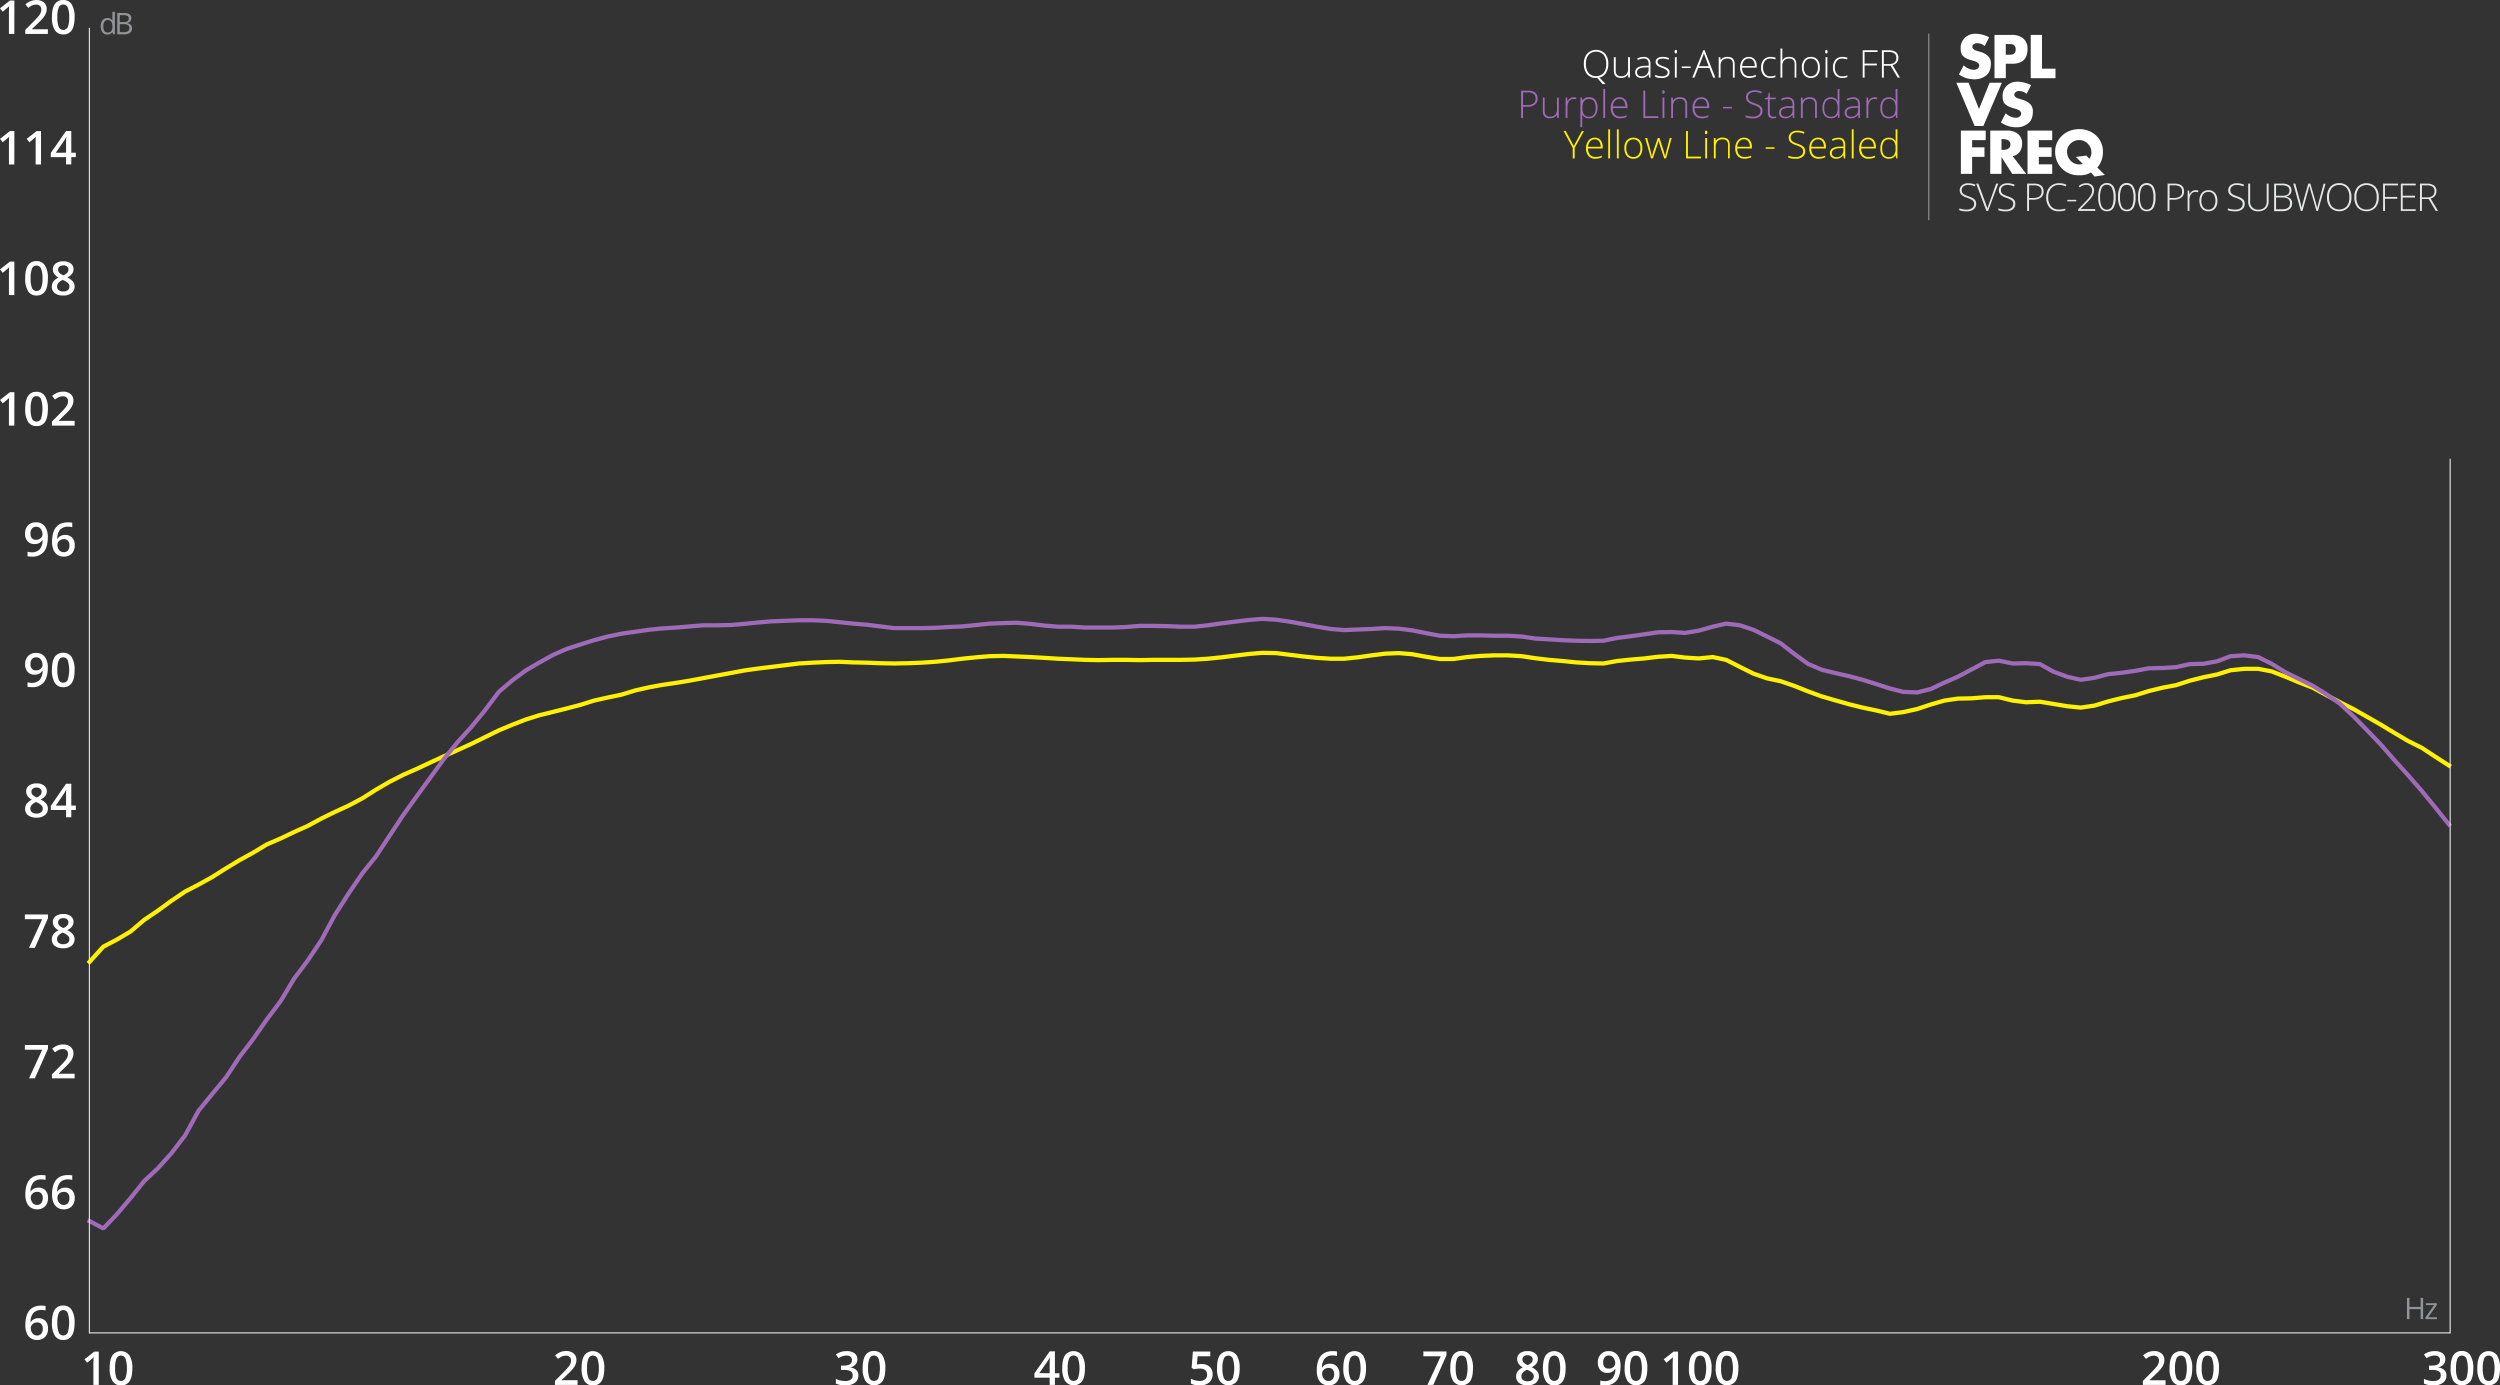 <svg viewBox="0 0 1175.88 651.63" xmlns="http://www.w3.org/2000/svg" data-sanitized-data-name="Layer 1" data-name="Layer 1" id="Layer_1"><rect x="0" y="0" width="1175.88" height="651.63" fill="#333333" stroke="none"/><defs><style>.cls-1{fill:#fff;}.cls-2{fill:#e6e7e8;}.cls-3{fill:#9f6ab7;}.cls-4{fill:#fff100;}.cls-5,.cls-6,.cls-7{fill:none;}.cls-5{stroke:#fff;stroke-miterlimit:10;stroke-width:0.25px;}.cls-6{stroke:#fff100;}.cls-6,.cls-7{stroke-linecap:square;stroke-linejoin:bevel;stroke-width:2px;}.cls-7{stroke:#9f6ab7;}.cls-8{fill:#929497;}</style></defs><title>spl-graph-pc-2000-Pro</title><g data-sanitized-data-name="PC-2000 Pro" data-name="PC-2000 Pro" id="PC-2000_Pro"><path transform="translate(-7.35 -6.09)" d="M942.94,23.65l-2.11,4.1a5.38,5.38,0,0,0-3.51-1.35,2.76,2.76,0,0,0-1.55.46,1.41,1.41,0,0,0-.72,1.24,1.3,1.3,0,0,0,.45,1,2.75,2.75,0,0,0,.84.6c.26.11.61.23,1.06.38l1.35.4a8.83,8.83,0,0,1,3.7,2A4.77,4.77,0,0,1,943.77,36c0,2.47-.7,4.29-2.1,5.48a8.63,8.63,0,0,1-5.78,1.92,12.25,12.25,0,0,1-7.16-2.32L931,36.82a7.21,7.21,0,0,0,4.7,2.11,3.15,3.15,0,0,0,1.8-.53,1.74,1.74,0,0,0,.77-1.52c0-.92-.86-1.63-2.57-2.14l-.65-.19a21.28,21.28,0,0,1-2.29-.75,7.76,7.76,0,0,1-1.68-1,3.47,3.47,0,0,1-1.18-1.6,7,7,0,0,1-.35-2.41,6.49,6.49,0,0,1,2-4.95,7,7,0,0,1,5-1.88,13.28,13.28,0,0,1,3.29.46A13.1,13.1,0,0,1,942.94,23.65Z" class="cls-1"></path><path transform="translate(-7.35 -6.09)" d="M945.47,42.87V22.51h8.1A8.24,8.24,0,0,1,959,24.17a6.21,6.21,0,0,1,2,5q0,6.91-7.21,6.91h-3v6.75Zm5.3-16.09v5.07h2a5.78,5.78,0,0,0,1-.15,2.09,2.09,0,0,0,.91-.38,2,2,0,0,0,.52-.72,2.77,2.77,0,0,0,.23-1.22,3.32,3.32,0,0,0-.21-1.26,2.25,2.25,0,0,0-.52-.76,1.81,1.81,0,0,0-.87-.4,6.25,6.25,0,0,0-1-.14q-.42,0-1.2,0Z" class="cls-1"></path><path transform="translate(-7.35 -6.09)" d="M967.8,22.51V38.39h6.35v4.48H962.51V22.51Z" class="cls-1"></path><path transform="translate(-7.35 -6.09)" d="M933.27,45l4.91,12.37,5-12.37h5.75l-8.7,20.36h-4.1L927.52,45Z" class="cls-1"></path><path transform="translate(-7.35 -6.09)" d="M962.67,46.15l-2.1,4.1a5.38,5.38,0,0,0-3.51-1.35,2.82,2.82,0,0,0-1.56.46,1.41,1.41,0,0,0-.71,1.24,1.34,1.34,0,0,0,.44,1,2.88,2.88,0,0,0,.84.6c.26.1.62.23,1.07.37l1.35.41a9,9,0,0,1,3.7,2,4.77,4.77,0,0,1,1.32,3.58c0,2.47-.7,4.29-2.11,5.48a8.63,8.63,0,0,1-5.77,1.92,12.3,12.3,0,0,1-7.16-2.32l2.27-4.27a7.26,7.26,0,0,0,4.7,2.11,3.1,3.1,0,0,0,1.79-.53,1.74,1.74,0,0,0,.77-1.53c0-.91-.85-1.62-2.56-2.13l-.65-.19a21.58,21.58,0,0,1-2.3-.75,8.13,8.13,0,0,1-1.67-1,3.4,3.4,0,0,1-1.19-1.61,7.16,7.16,0,0,1-.35-2.4,6.53,6.53,0,0,1,2-4.95,7,7,0,0,1,5-1.88,12.69,12.69,0,0,1,3.28.46A13.1,13.1,0,0,1,962.67,46.15Z" class="cls-1"></path><path transform="translate(-7.35 -6.09)" d="M941.34,72h-6.4v3.4h5.81v4.48h-5.81v8h-5.29V67.51h11.69Z" class="cls-1"></path><path transform="translate(-7.35 -6.09)" d="M954,79.52l6.39,8.35h-6.58l-5-7.83h-.05v7.83h-5.29V67.51h7.91a7.91,7.91,0,0,1,5.13,1.57,5.68,5.68,0,0,1,1.94,4.69,6.2,6.2,0,0,1-1.17,3.78A5,5,0,0,1,954,79.52Zm-5.24-8v5.07h.51q3.68,0,3.67-2.53t-3.67-2.54Z" class="cls-1"></path><path transform="translate(-7.35 -6.09)" d="M972.61,72h-6.29v3.4h6v4.48h-6v3.51h6.29v4.49H961V67.51h11.59Z" class="cls-1"></path><path transform="translate(-7.35 -6.09)" d="M997.36,88.38l-4.86.76-1.62-1.92a10.65,10.65,0,0,1-5.58,1.32,11,11,0,0,1-8.09-3.14A10.89,10.89,0,0,1,974,77.31a9.7,9.7,0,0,1,1.59-5.43,10.78,10.78,0,0,1,4.16-3.74,12,12,0,0,1,5.51-1.31,11.33,11.33,0,0,1,8,3,10.33,10.33,0,0,1,3.21,7.9,11.11,11.11,0,0,1-2.62,7.16Zm-8.69-9.1,1.43,1.49a5.05,5.05,0,0,0,.95-3,5.67,5.67,0,0,0-1.69-4.06,5.41,5.41,0,0,0-4-1.75,5.71,5.71,0,0,0-4.06,1.62,5,5,0,0,0-1.71,3.76,6,6,0,0,0,1.68,4.33,5.5,5.5,0,0,0,4.09,1.74,4.92,4.92,0,0,0,1.62-.27l-3.26-3.24Z" class="cls-1"></path><path transform="translate(-7.35 -6.09)" d="M936.84,102a3.07,3.07,0,0,1-1.19,2.55,4.86,4.86,0,0,1-3.14.94,10,10,0,0,1-3.61-.51v-.9a9.21,9.21,0,0,0,3.54.59,3.93,3.93,0,0,0,2.51-.73,2.29,2.29,0,0,0,.93-1.9,2.15,2.15,0,0,0-.31-1.21,2.73,2.73,0,0,0-1-.87,12,12,0,0,0-2-.86,6.9,6.9,0,0,1-2.72-1.46,3.14,3.14,0,0,1,.38-4.45,4.51,4.51,0,0,1,2.9-.91,8.44,8.44,0,0,1,3.4.69l-.32.77a8,8,0,0,0-3.06-.66,3.66,3.66,0,0,0-2.27.65,2.17,2.17,0,0,0-.84,1.8,2.41,2.41,0,0,0,.26,1.17,2.32,2.32,0,0,0,.85.82,11.65,11.65,0,0,0,2,.87,11.06,11.06,0,0,1,2.26,1,3.14,3.14,0,0,1,1.1,1.11A3,3,0,0,1,936.84,102Z" class="cls-2"></path><path transform="translate(-7.35 -6.09)" d="M946.25,92.45h1l-4.81,12.85h-.79l-4.79-12.85h1l3.24,8.74q.74,2,1,3,.18-.66.69-2Z" class="cls-2"></path><path transform="translate(-7.35 -6.09)" d="M955.23,102a3.06,3.06,0,0,1-1.18,2.55,4.88,4.88,0,0,1-3.14.94,10,10,0,0,1-3.61-.51v-.9a9.14,9.14,0,0,0,3.54.59,3.94,3.94,0,0,0,2.51-.73,2.29,2.29,0,0,0,.93-1.9,2.24,2.24,0,0,0-.31-1.21,2.82,2.82,0,0,0-1-.87,12.72,12.72,0,0,0-2-.86,6.83,6.83,0,0,1-2.72-1.46,3.15,3.15,0,0,1,.37-4.45,4.56,4.56,0,0,1,2.91-.91,8.44,8.44,0,0,1,3.4.69l-.33.77a8,8,0,0,0-3-.66,3.64,3.64,0,0,0-2.27.65,2.17,2.17,0,0,0-.84,1.8,2.41,2.41,0,0,0,.25,1.17,2.48,2.48,0,0,0,.85.82,12.41,12.41,0,0,0,2,.87,10.58,10.58,0,0,1,2.26,1,3.18,3.18,0,0,1,1.11,1.11A3,3,0,0,1,955.23,102Z" class="cls-2"></path><path transform="translate(-7.35 -6.09)" d="M968.56,96.14A3.42,3.42,0,0,1,967.29,99a5.69,5.69,0,0,1-3.58,1h-2v5.31h-.9V92.45H964Q968.56,92.45,968.56,96.14Zm-6.84,3.08h1.77a5.37,5.37,0,0,0,3.14-.72,2.71,2.71,0,0,0,1-2.32,2.64,2.64,0,0,0-.91-2.21,4.62,4.62,0,0,0-2.83-.71h-2.13Z" class="cls-2"></path><path transform="translate(-7.35 -6.09)" d="M975.94,93.07a4.88,4.88,0,0,0-3.81,1.55,6.13,6.13,0,0,0-1.39,4.24,6.37,6.37,0,0,0,1.31,4.27,4.7,4.7,0,0,0,3.75,1.52,10.06,10.06,0,0,0,3-.42v.8a10,10,0,0,1-3.18.44,5.41,5.41,0,0,1-4.27-1.75,7.11,7.11,0,0,1-1.55-4.88,7.63,7.63,0,0,1,.74-3.46,5.39,5.39,0,0,1,2.13-2.3,6.34,6.34,0,0,1,3.24-.82,7.76,7.76,0,0,1,3.37.71l-.36.81A6.51,6.51,0,0,0,975.94,93.07Z" class="cls-2"></path><path transform="translate(-7.35 -6.09)" d="M979.72,100.8v-.72h4.18v.72Z" class="cls-2"></path><path transform="translate(-7.35 -6.09)" d="M992.84,105.3h-8v-.78l3.42-3.56a25.84,25.84,0,0,0,2-2.29,6.69,6.69,0,0,0,.85-1.51,4.25,4.25,0,0,0,.27-1.51,2.47,2.47,0,0,0-.75-1.87,2.74,2.74,0,0,0-2-.72,4.91,4.91,0,0,0-3.08,1.16l-.47-.6a5.42,5.42,0,0,1,3.56-1.36,3.75,3.75,0,0,1,2.65.9,3.22,3.22,0,0,1,1,2.47,5.15,5.15,0,0,1-.65,2.47,14.74,14.74,0,0,1-2.36,2.94L986,104.42v0h6.87Z" class="cls-2"></path><path transform="translate(-7.35 -6.09)" d="M1002.45,98.84a9.56,9.56,0,0,1-1,5,3.46,3.46,0,0,1-3.13,1.62,3.38,3.38,0,0,1-3.06-1.67,9.57,9.57,0,0,1-1-5,9.66,9.66,0,0,1,1-5,3.42,3.42,0,0,1,3.09-1.61,3.46,3.46,0,0,1,3.1,1.67A9.27,9.27,0,0,1,1002.45,98.84Zm-7.31,0a9.55,9.55,0,0,0,.78,4.41,2.7,2.7,0,0,0,4.79,0,9.81,9.81,0,0,0,.76-4.37,9.71,9.71,0,0,0-.76-4.33A2.53,2.53,0,0,0,998.29,93a2.5,2.5,0,0,0-2.4,1.47A9.87,9.87,0,0,0,995.14,98.84Z" class="cls-2"></path><path transform="translate(-7.35 -6.09)" d="M1011.82,98.84a9.56,9.56,0,0,1-1,5,3.45,3.45,0,0,1-3.12,1.62,3.38,3.38,0,0,1-3.06-1.67,9.46,9.46,0,0,1-1.05-5,9.55,9.55,0,0,1,1-5,3.4,3.4,0,0,1,3.09-1.61,3.45,3.45,0,0,1,3.09,1.67A9.27,9.27,0,0,1,1011.82,98.84Zm-7.31,0a9.55,9.55,0,0,0,.78,4.41,2.71,2.71,0,0,0,4.8,0,9.81,9.81,0,0,0,.76-4.37,9.71,9.71,0,0,0-.76-4.33,2.55,2.55,0,0,0-2.42-1.47,2.52,2.52,0,0,0-2.41,1.47A9.87,9.87,0,0,0,1004.51,98.84Z" class="cls-2"></path><path transform="translate(-7.35 -6.09)" d="M1021.2,98.84a9.66,9.66,0,0,1-1,5,3.46,3.46,0,0,1-3.13,1.62,3.38,3.38,0,0,1-3.06-1.67,9.57,9.57,0,0,1-1-5,9.56,9.56,0,0,1,1-5,3.73,3.73,0,0,1,6.18.06A9.26,9.26,0,0,1,1021.2,98.84Zm-7.31,0a9.55,9.55,0,0,0,.78,4.41,2.7,2.7,0,0,0,4.79,0,9.81,9.81,0,0,0,.76-4.37,9.71,9.71,0,0,0-.76-4.33,2.72,2.72,0,0,0-4.83,0A10,10,0,0,0,1013.89,98.84Z" class="cls-2"></path><path transform="translate(-7.35 -6.09)" d="M1034.63,96.14a3.42,3.42,0,0,1-1.27,2.86,5.69,5.69,0,0,1-3.58,1h-2v5.31h-.9V92.45H1030Q1034.63,92.45,1034.63,96.14Zm-6.84,3.08h1.77a5.35,5.35,0,0,0,3.14-.72,2.71,2.71,0,0,0,1-2.32,2.64,2.64,0,0,0-.91-2.21,4.62,4.62,0,0,0-2.83-.71h-2.13Z" class="cls-2"></path><path transform="translate(-7.35 -6.09)" d="M1040.07,95.56a7.76,7.76,0,0,1,1.3.12l-.17.84a5.07,5.07,0,0,0-1.24-.15,2.38,2.38,0,0,0-2,1,4.17,4.17,0,0,0-.79,2.62v5.27h-.87V95.74h.74l.09,1.73h.06a3.9,3.9,0,0,1,1.26-1.48A2.88,2.88,0,0,1,1040.07,95.56Z" class="cls-2"></path><path transform="translate(-7.35 -6.09)" d="M1050.31,100.51a5.44,5.44,0,0,1-1.13,3.65,3.91,3.91,0,0,1-3.13,1.31,4.1,4.1,0,0,1-2.22-.6,3.94,3.94,0,0,1-1.47-1.74,6.35,6.35,0,0,1-.51-2.62,5.35,5.35,0,0,1,1.14-3.64,3.9,3.9,0,0,1,3.11-1.31,3.84,3.84,0,0,1,3.09,1.32A5.42,5.42,0,0,1,1050.31,100.51Zm-7.54,0a4.91,4.91,0,0,0,.86,3.07,3.28,3.28,0,0,0,4.9,0,5.88,5.88,0,0,0,0-6.14,3,3,0,0,0-2.46-1.09,2.9,2.9,0,0,0-2.43,1.09A4.78,4.78,0,0,0,1042.77,100.51Z" class="cls-2"></path><path transform="translate(-7.35 -6.09)" d="M1063.14,102a3.06,3.06,0,0,1-1.18,2.55,4.88,4.88,0,0,1-3.14.94,10,10,0,0,1-3.61-.51v-.9a9.14,9.14,0,0,0,3.54.59,3.94,3.94,0,0,0,2.51-.73,2.29,2.29,0,0,0,.92-1.9,2.24,2.24,0,0,0-.3-1.21,2.82,2.82,0,0,0-1-.87,12.72,12.72,0,0,0-2-.86,6.83,6.83,0,0,1-2.72-1.46,2.86,2.86,0,0,1-.76-2.09,2.9,2.9,0,0,1,1.13-2.36,4.56,4.56,0,0,1,2.91-.91,8.44,8.44,0,0,1,3.4.69l-.33.77a8,8,0,0,0-3-.66,3.64,3.64,0,0,0-2.27.65,2.17,2.17,0,0,0-.84,1.8,2.41,2.41,0,0,0,.25,1.17,2.48,2.48,0,0,0,.85.82,12.41,12.41,0,0,0,2,.87,10.58,10.58,0,0,1,2.26,1,3.18,3.18,0,0,1,1.11,1.11A3,3,0,0,1,1063.14,102Z" class="cls-2"></path><path transform="translate(-7.35 -6.09)" d="M1074.4,92.45v8.31a4.61,4.61,0,0,1-1.28,3.47,4.91,4.91,0,0,1-3.57,1.24,4.34,4.34,0,0,1-4.74-4.74V92.45h.9v8.31a3.58,3.58,0,0,0,3.94,3.92,3.89,3.89,0,0,0,2.85-1,3.85,3.85,0,0,0,1-2.82v-8.4Z" class="cls-2"></path><path transform="translate(-7.35 -6.09)" d="M1077,92.45h3.53a6,6,0,0,1,3.49.81,2.8,2.8,0,0,1,1.12,2.44,2.66,2.66,0,0,1-.68,1.86,3.34,3.34,0,0,1-2,1v.06a3.83,3.83,0,0,1,2.26,1,2.8,2.8,0,0,1,.73,2.07,3.34,3.34,0,0,1-1.18,2.73,5.17,5.17,0,0,1-3.34,1H1077Zm.9,5.72h2.83a4.52,4.52,0,0,0,2.63-.6,2.18,2.18,0,0,0,.82-1.89,2,2,0,0,0-.92-1.86,5.27,5.27,0,0,0-2.77-.58h-2.59Zm0,.79v5.55h3q3.57,0,3.57-2.9,0-2.65-3.76-2.65Z" class="cls-2"></path><path transform="translate(-7.35 -6.09)" d="M1097.63,105.3h-.74l-2.82-9.92c-.24-.81-.41-1.48-.53-2-.09.51-.23,1.1-.4,1.76s-1.12,4-2.83,10.16h-.76L1086,92.45h.94l2.25,8.28q.13.49.24.93c.08.28.15.55.21.79s.12.49.17.73.09.46.13.69q.21-1.19.9-3.63l2.2-7.79h1l2.57,9c.3,1,.52,1.86.65,2.49.07-.42.17-.87.29-1.34s1-3.84,2.71-10.1h.91Z" class="cls-2"></path><path transform="translate(-7.35 -6.09)" d="M1113.35,98.86a7.14,7.14,0,0,1-1.53,4.83,5.88,5.88,0,0,1-8.43,0,7.18,7.18,0,0,1-1.53-4.85A7.06,7.06,0,0,1,1103.4,94a5.3,5.3,0,0,1,4.22-1.76,5.23,5.23,0,0,1,4.2,1.77A7.15,7.15,0,0,1,1113.35,98.86Zm-10.52,0a6.55,6.55,0,0,0,1.23,4.26,4.93,4.93,0,0,0,7.08,0,6.59,6.59,0,0,0,1.23-4.28,6.5,6.5,0,0,0-1.23-4.26,4.29,4.29,0,0,0-3.52-1.48,4.37,4.37,0,0,0-3.54,1.49A6.47,6.47,0,0,0,1102.83,98.86Z" class="cls-2"></path><path transform="translate(-7.35 -6.09)" d="M1126.2,98.86a7.14,7.14,0,0,1-1.53,4.83,5.88,5.88,0,0,1-8.43,0,7.18,7.18,0,0,1-1.53-4.85,7.06,7.06,0,0,1,1.55-4.83,5.9,5.9,0,0,1,8.42,0A7.2,7.2,0,0,1,1126.2,98.86Zm-10.51,0a6.55,6.55,0,0,0,1.23,4.26,4.29,4.29,0,0,0,3.53,1.51,4.35,4.35,0,0,0,3.55-1.49,6.59,6.59,0,0,0,1.22-4.28A6.5,6.5,0,0,0,1124,94.6a4.95,4.95,0,0,0-7.07,0A6.47,6.47,0,0,0,1115.69,98.86Z" class="cls-2"></path><path transform="translate(-7.35 -6.09)" d="M1129.15,105.3h-.9V92.45h7v.83h-6.14v5.44h5.8v.84h-5.8Z" class="cls-2"></path><path transform="translate(-7.35 -6.09)" d="M1143.59,105.3h-7V92.45h7v.83h-6.13v4.86h5.79V99h-5.79v5.51h6.13Z" class="cls-2"></path><path transform="translate(-7.35 -6.09)" d="M1146.49,99.7v5.6h-.89V92.45h3.06a5.75,5.75,0,0,1,3.53.88,3.16,3.16,0,0,1,1.14,2.66,3.5,3.5,0,0,1-.68,2.18,3.79,3.79,0,0,1-2.07,1.28l3.49,5.85H1153l-3.32-5.6Zm0-.77H1149a3.94,3.94,0,0,0,2.52-.73,2.58,2.58,0,0,0,.89-2.14,2.5,2.5,0,0,0-.87-2.13,4.78,4.78,0,0,0-2.87-.67h-2.13Z" class="cls-2"></path><path transform="translate(-7.35 -6.09)" d="M763.82,36.14a7.67,7.67,0,0,1-1.11,4.28,4.89,4.89,0,0,1-3.07,2.16l2.93,3.06h-1.46l-2.48-2.9-.29,0h-.27A5.24,5.24,0,0,1,753.86,41a7.2,7.2,0,0,1-1.53-4.86,7,7,0,0,1,1.54-4.82,5.9,5.9,0,0,1,8.43,0A7.21,7.21,0,0,1,763.82,36.14Zm-10.52,0a6.6,6.6,0,0,0,1.23,4.27,4.92,4.92,0,0,0,7.08,0,6.56,6.56,0,0,0,1.23-4.28,6.52,6.52,0,0,0-1.23-4.26,4.93,4.93,0,0,0-7.06,0A6.44,6.44,0,0,0,753.3,36.14Z" class="cls-1"></path><path transform="translate(-7.35 -6.09)" d="M767.31,33v6.19a3,3,0,0,0,.6,2.09,2.44,2.44,0,0,0,1.88.66,3.29,3.29,0,0,0,2.51-.86,4,4,0,0,0,.81-2.81V33H774v9.55h-.74l-.16-1.31H773a3.61,3.61,0,0,1-3.32,1.49q-3.26,0-3.26-3.49V33Z" class="cls-1"></path><path transform="translate(-7.35 -6.09)" d="M783,42.58l-.22-1.51h-.07a4.62,4.62,0,0,1-1.48,1.31,4,4,0,0,1-1.8.38,3.11,3.11,0,0,1-2.19-.72,2.59,2.59,0,0,1-.78-2,2.48,2.48,0,0,1,1.16-2.17,6.4,6.4,0,0,1,3.37-.81l1.82-.06v-.63a3.26,3.26,0,0,0-.55-2.06,2.17,2.17,0,0,0-1.79-.69,6,6,0,0,0-2.75.74l-.32-.76a7.3,7.3,0,0,1,3.11-.74,3.12,3.12,0,0,1,2.35.82,3.6,3.6,0,0,1,.78,2.55v6.35ZM779.45,42a3.06,3.06,0,0,0,3.3-3.31v-.94l-1.67.07a6.44,6.44,0,0,0-2.87.63,1.83,1.83,0,0,0-.86,1.66,1.76,1.76,0,0,0,.55,1.39A2.24,2.24,0,0,0,779.45,42Z" class="cls-1"></path><path transform="translate(-7.35 -6.09)" d="M792.63,40.1a2.28,2.28,0,0,1-1,2,4.74,4.74,0,0,1-2.77.69,6.62,6.62,0,0,1-3-.59v-.94a6.73,6.73,0,0,0,3,.72,3.94,3.94,0,0,0,2.15-.47,1.42,1.42,0,0,0,.73-1.25,1.5,1.5,0,0,0-.58-1.21,6.47,6.47,0,0,0-1.92-1,11.16,11.16,0,0,1-2-.89,2.76,2.76,0,0,1-.88-.85,2.14,2.14,0,0,1-.29-1.14,2,2,0,0,1,.9-1.7,4.35,4.35,0,0,1,2.52-.62,7.44,7.44,0,0,1,2.93.58l-.32.79a6.84,6.84,0,0,0-2.61-.58,3.9,3.9,0,0,0-1.86.38A1.2,1.2,0,0,0,787,35.1a1.47,1.47,0,0,0,.53,1.19,7.38,7.38,0,0,0,2.08,1,10.07,10.07,0,0,1,1.88.84,2.66,2.66,0,0,1,.88.85A2.06,2.06,0,0,1,792.63,40.1Z" class="cls-1"></path><path transform="translate(-7.35 -6.09)" d="M795,30.38c0-.57.19-.85.56-.85a.5.5,0,0,1,.42.22,1,1,0,0,1,.16.63,1,1,0,0,1-.16.62.48.48,0,0,1-.42.23C795.15,31.23,795,31,795,30.38Zm1,12.2h-.87V33H796Z" class="cls-1"></path><path transform="translate(-7.35 -6.09)" d="M798.37,38.08v-.72h4.17v.72Z" class="cls-1"></path><path transform="translate(-7.35 -6.09)" d="M811.36,38.05h-5.22l-1.8,4.53h-1l5.17-12.9h.57l5.06,12.9h-1Zm-4.9-.81h4.6l-1.75-4.63c-.15-.36-.32-.87-.53-1.51a14.36,14.36,0,0,1-.52,1.53Z" class="cls-1"></path><path transform="translate(-7.35 -6.09)" d="M822.41,42.58V36.39a3.06,3.06,0,0,0-.6-2.1,2.49,2.49,0,0,0-1.88-.65,3.27,3.27,0,0,0-2.51.86,4.1,4.1,0,0,0-.8,2.81v5.27h-.87V33h.74l.17,1.31h.05A3.57,3.57,0,0,1,820,32.85q3.26,0,3.25,3.49v6.24Z" class="cls-1"></path><path transform="translate(-7.35 -6.09)" d="M830.23,42.76A4.17,4.17,0,0,1,827,41.48a5.17,5.17,0,0,1-1.17-3.6,5.62,5.62,0,0,1,1.13-3.66,3.7,3.7,0,0,1,3-1.37A3.27,3.27,0,0,1,832.63,34a4.89,4.89,0,0,1,1,3.2v.71h-6.88a4.5,4.5,0,0,0,.92,3,3.24,3.24,0,0,0,2.58,1,8.57,8.57,0,0,0,1.43-.11,9.11,9.11,0,0,0,1.57-.5v.79a6.55,6.55,0,0,1-1.49.48A7.87,7.87,0,0,1,830.23,42.76ZM830,33.62a2.83,2.83,0,0,0-2.21.91,4.25,4.25,0,0,0-1,2.62h5.91a4.15,4.15,0,0,0-.72-2.59A2.37,2.37,0,0,0,830,33.62Z" class="cls-1"></path><path transform="translate(-7.35 -6.09)" d="M840.06,42.76a4.12,4.12,0,0,1-3.21-1.29,5.22,5.22,0,0,1-1.16-3.61,5.24,5.24,0,0,1,1.21-3.69,4.23,4.23,0,0,1,3.29-1.32,6.6,6.6,0,0,1,2.38.43l-.24.77a7.17,7.17,0,0,0-2.15-.41,3.29,3.29,0,0,0-2.67,1.08,4.8,4.8,0,0,0-.9,3.13,4.64,4.64,0,0,0,.9,3A3.14,3.14,0,0,0,840,42a6.21,6.21,0,0,0,2.42-.47v.81A5.46,5.46,0,0,1,840.06,42.76Z" class="cls-1"></path><path transform="translate(-7.35 -6.09)" d="M851.46,42.58V36.39a3,3,0,0,0-.61-2.1,2.46,2.46,0,0,0-1.88-.65,3.29,3.29,0,0,0-2.51.86,4.1,4.1,0,0,0-.79,2.81v5.27h-.87V28.91h.87v4.35l0,1.22h.07A3.17,3.17,0,0,1,847,33.23a4.84,4.84,0,0,1,2-.38q3.25,0,3.25,3.49v6.24Z" class="cls-1"></path><path transform="translate(-7.35 -6.09)" d="M863.32,37.79a5.42,5.42,0,0,1-1.14,3.66,3.92,3.92,0,0,1-3.13,1.31,4,4,0,0,1-2.21-.61,3.83,3.83,0,0,1-1.47-1.74,6.31,6.31,0,0,1-.51-2.62A5.36,5.36,0,0,1,856,34.15a3.89,3.89,0,0,1,3.11-1.3,3.84,3.84,0,0,1,3.09,1.32A5.46,5.46,0,0,1,863.32,37.79Zm-7.54,0a4.86,4.86,0,0,0,.86,3.08,3.28,3.28,0,0,0,4.9,0,4.93,4.93,0,0,0,.86-3.08,4.78,4.78,0,0,0-.87-3.06,3,3,0,0,0-2.46-1.09,2.94,2.94,0,0,0-2.44,1.08A4.87,4.87,0,0,0,855.78,37.79Z" class="cls-1"></path><path transform="translate(-7.35 -6.09)" d="M865.84,30.38c0-.57.18-.85.55-.85a.51.51,0,0,1,.43.22,1.13,1.13,0,0,1,.15.63,1.12,1.12,0,0,1-.15.62.5.5,0,0,1-.43.23C866,31.23,865.84,31,865.84,30.38Zm1,12.2H866V33h.87Z" class="cls-1"></path><path transform="translate(-7.35 -6.09)" d="M873.85,42.76a4.09,4.09,0,0,1-3.21-1.29,5.17,5.17,0,0,1-1.16-3.61,5.29,5.29,0,0,1,1.2-3.69,4.24,4.24,0,0,1,3.3-1.32,6.55,6.55,0,0,1,2.37.43l-.24.77a7.06,7.06,0,0,0-2.15-.41,3.27,3.27,0,0,0-2.66,1.08,4.75,4.75,0,0,0-.91,3.13,4.59,4.59,0,0,0,.91,3A3.11,3.11,0,0,0,873.83,42a6.25,6.25,0,0,0,2.42-.47v.81A5.46,5.46,0,0,1,873.85,42.76Z" class="cls-1"></path><path transform="translate(-7.35 -6.09)" d="M884.38,42.58h-.9V29.74h7v.82h-6.14V36h5.8v.84h-5.8Z" class="cls-1"></path><path transform="translate(-7.35 -6.09)" d="M893.41,37v5.59h-.9V29.74h3.06a5.78,5.78,0,0,1,3.54.88,3.15,3.15,0,0,1,1.14,2.66,3.52,3.52,0,0,1-.68,2.18,3.85,3.85,0,0,1-2.07,1.27L901,42.58h-1.08L896.6,37Zm0-.78h2.45a4,4,0,0,0,2.53-.72,2.62,2.62,0,0,0,.89-2.14,2.51,2.51,0,0,0-.88-2.14,4.81,4.81,0,0,0-2.86-.67h-2.13Z" class="cls-1"></path><path transform="translate(-7.35 -6.09)" d="M730.55,52.43a3.39,3.39,0,0,1-1.27,2.85,5.63,5.63,0,0,1-3.58,1h-2v5.3h-.9V48.74H726Q730.55,48.74,730.55,52.43Zm-6.84,3.07h1.77a5.43,5.43,0,0,0,3.14-.71,2.73,2.73,0,0,0,1-2.33,2.62,2.62,0,0,0-.91-2.2,4.55,4.55,0,0,0-2.83-.72h-2.13Z" class="cls-3"></path><path transform="translate(-7.35 -6.09)" d="M733.88,52v6.19a3,3,0,0,0,.61,2.09,2.43,2.43,0,0,0,1.88.66,3.32,3.32,0,0,0,2.51-.86,4.08,4.08,0,0,0,.8-2.81V52h.86v9.55h-.74l-.15-1.31h-.06a3.59,3.59,0,0,1-3.31,1.49q-3.25,0-3.26-3.49V52Z" class="cls-3"></path><path transform="translate(-7.35 -6.09)" d="M747.5,51.85a7.57,7.57,0,0,1,1.3.12l-.16.83a5.07,5.07,0,0,0-1.24-.14,2.42,2.42,0,0,0-2,1,4.25,4.25,0,0,0-.78,2.62v5.27h-.87V52h.74l.09,1.72h.06a4.06,4.06,0,0,1,1.26-1.48A3,3,0,0,1,747.5,51.85Z" class="cls-3"></path><path transform="translate(-7.35 -6.09)" d="M754.83,61.76a3.48,3.48,0,0,1-3.21-1.65h-.06l0,.74c0,.43,0,.9,0,1.42v3.64h-.87V52h.73l.17,1.36h.05a3.46,3.46,0,0,1,3.15-1.54,3.55,3.55,0,0,1,2.95,1.27,5.77,5.77,0,0,1,1,3.69,5.59,5.59,0,0,1-1.06,3.65A3.57,3.57,0,0,1,754.83,61.76Zm0-.77a2.69,2.69,0,0,0,2.27-1.09,5.12,5.12,0,0,0,.8-3q0-4.22-3-4.21a3,3,0,0,0-2.45.92,4.6,4.6,0,0,0-.78,3v.28a5.28,5.28,0,0,0,.75,3.2A2.91,2.91,0,0,0,754.82,61Z" class="cls-3"></path><path transform="translate(-7.35 -6.09)" d="M762.33,61.58h-.87V47.91h.87Z" class="cls-3"></path><path transform="translate(-7.35 -6.09)" d="M769.39,61.76a4.19,4.19,0,0,1-3.25-1.28,5.16,5.16,0,0,1-1.16-3.6,5.61,5.61,0,0,1,1.12-3.66,3.7,3.7,0,0,1,3-1.37A3.29,3.29,0,0,1,771.8,53a4.89,4.89,0,0,1,1,3.2v.71h-6.88a4.5,4.5,0,0,0,.92,3,3.24,3.24,0,0,0,2.58,1,8.57,8.57,0,0,0,1.43-.11,9.11,9.11,0,0,0,1.57-.5v.79a6.39,6.39,0,0,1-1.49.48A7.87,7.87,0,0,1,769.39,61.76Zm-.26-9.14a2.83,2.83,0,0,0-2.21.91,4.31,4.31,0,0,0-1,2.62h5.91a4.15,4.15,0,0,0-.72-2.59A2.37,2.37,0,0,0,769.13,52.62Z" class="cls-3"></path><path transform="translate(-7.35 -6.09)" d="M780.3,61.58V48.74h.9v12h6.13v.84Z" class="cls-3"></path><path transform="translate(-7.35 -6.09)" d="M789.2,49.38c0-.57.18-.85.55-.85a.51.51,0,0,1,.43.22,1.13,1.13,0,0,1,.15.63,1.12,1.12,0,0,1-.15.62.5.5,0,0,1-.43.23C789.38,50.23,789.2,50,789.2,49.38Zm1,12.2h-.87V52h.87Z" class="cls-3"></path><path transform="translate(-7.35 -6.09)" d="M800.05,61.58V55.39a3.06,3.06,0,0,0-.6-2.1,2.48,2.48,0,0,0-1.88-.65,3.27,3.27,0,0,0-2.51.86,4.1,4.1,0,0,0-.8,2.81v5.27h-.87V52h.74l.17,1.31h.05a3.57,3.57,0,0,1,3.31-1.49q3.26,0,3.25,3.49v6.24Z" class="cls-3"></path><path transform="translate(-7.35 -6.09)" d="M807.87,61.76a4.17,4.17,0,0,1-3.25-1.28,5.17,5.17,0,0,1-1.17-3.6,5.62,5.62,0,0,1,1.13-3.66,3.7,3.7,0,0,1,3-1.37A3.27,3.27,0,0,1,810.27,53a4.84,4.84,0,0,1,1,3.2v.71h-6.88a4.5,4.5,0,0,0,.92,3,3.24,3.24,0,0,0,2.58,1,8.57,8.57,0,0,0,1.43-.11,9.11,9.11,0,0,0,1.57-.5v.79a6.39,6.39,0,0,1-1.49.48A7.87,7.87,0,0,1,807.87,61.76Zm-.26-9.14a2.83,2.83,0,0,0-2.21.91,4.25,4.25,0,0,0-1,2.62h5.91a4.15,4.15,0,0,0-.72-2.59A2.37,2.37,0,0,0,807.61,52.62Z" class="cls-3"></path><path transform="translate(-7.35 -6.09)" d="M817.77,57.08v-.72H822v.72Z" class="cls-3"></path><path transform="translate(-7.35 -6.09)" d="M836.34,58.27a3.09,3.09,0,0,1-1.18,2.55,4.88,4.88,0,0,1-3.14.94,9.71,9.71,0,0,1-3.61-.52v-.89a9.16,9.16,0,0,0,3.54.58,4,4,0,0,0,2.51-.72,2.29,2.29,0,0,0,.93-1.9,2.24,2.24,0,0,0-.31-1.21,2.93,2.93,0,0,0-1-.88,13.86,13.86,0,0,0-2-.85,7,7,0,0,1-2.72-1.46,2.94,2.94,0,0,1-.76-2.1,2.89,2.89,0,0,1,1.13-2.35,4.5,4.5,0,0,1,2.91-.91,8.44,8.44,0,0,1,3.4.69l-.32.77a7.88,7.88,0,0,0-3.06-.67,3.58,3.58,0,0,0-2.27.66,2.16,2.16,0,0,0-.84,1.79,2.36,2.36,0,0,0,.25,1.17,2.4,2.4,0,0,0,.85.82,11.43,11.43,0,0,0,2,.88,10.1,10.1,0,0,1,2.26,1,3.24,3.24,0,0,1,1.11,1.1A3.08,3.08,0,0,1,836.34,58.27Z" class="cls-3"></path><path transform="translate(-7.35 -6.09)" d="M841.36,61a6.75,6.75,0,0,0,1.44-.14v.7a4.63,4.63,0,0,1-1.46.21,2.37,2.37,0,0,1-1.86-.68,3.09,3.09,0,0,1-.61-2.12V52.79h-1.41v-.51l1.41-.4.44-2.16h.45V52h2.81v.76h-2.81v6a2.74,2.74,0,0,0,.39,1.63A1.41,1.41,0,0,0,841.36,61Z" class="cls-3"></path><path transform="translate(-7.35 -6.09)" d="M850.67,61.58l-.22-1.51h-.07a4.62,4.62,0,0,1-1.48,1.31,4,4,0,0,1-1.8.38,3.11,3.11,0,0,1-2.19-.72,2.59,2.59,0,0,1-.78-2,2.48,2.48,0,0,1,1.16-2.17,6.42,6.42,0,0,1,3.38-.81l1.81-.06v-.63a3.26,3.26,0,0,0-.55-2.06,2.15,2.15,0,0,0-1.78-.69,6,6,0,0,0-2.75.74l-.33-.76a7.33,7.33,0,0,1,3.11-.74,3.12,3.12,0,0,1,2.35.82,3.6,3.6,0,0,1,.78,2.55v6.35ZM847.15,61a3,3,0,0,0,3.3-3.31v-.94l-1.67.07a6.44,6.44,0,0,0-2.87.63,1.83,1.83,0,0,0-.86,1.66,1.79,1.79,0,0,0,.55,1.39A2.26,2.26,0,0,0,847.15,61Z" class="cls-3"></path><path transform="translate(-7.35 -6.09)" d="M861.07,61.58V55.39a3.06,3.06,0,0,0-.61-2.1,2.46,2.46,0,0,0-1.88-.65,3.29,3.29,0,0,0-2.51.86,4.1,4.1,0,0,0-.8,2.81v5.27h-.87V52h.74l.17,1.31h.05a3.59,3.59,0,0,1,3.32-1.49c2.16,0,3.25,1.16,3.25,3.49v6.24Z" class="cls-3"></path><path transform="translate(-7.35 -6.09)" d="M868.52,51.85a4,4,0,0,1,1.79.37,3.63,3.63,0,0,1,1.36,1.3h.05c0-.74-.05-1.47-.05-2.17V47.91h.86V61.58H872l-.22-1.45h-.07a3.54,3.54,0,0,1-3.13,1.63,3.76,3.76,0,0,1-3-1.23,5.45,5.45,0,0,1-1-3.59,5.91,5.91,0,0,1,1-3.78A3.58,3.58,0,0,1,868.52,51.85Zm0,.79a2.68,2.68,0,0,0-2.35,1.1,5.38,5.38,0,0,0-.79,3.19c0,2.7,1,4.06,3.16,4.06a2.87,2.87,0,0,0,2.37-.94,5,5,0,0,0,.76-3.11v-.15a5.28,5.28,0,0,0-.75-3.18A2.81,2.81,0,0,0,868.52,52.64Z" class="cls-3"></path><path transform="translate(-7.35 -6.09)" d="M881.54,61.58l-.22-1.51h-.07a4.55,4.55,0,0,1-1.49,1.31,4,4,0,0,1-1.79.38,3.11,3.11,0,0,1-2.19-.72,2.59,2.59,0,0,1-.78-2,2.48,2.48,0,0,1,1.16-2.17,6.4,6.4,0,0,1,3.37-.81l1.82-.06v-.63a3.26,3.26,0,0,0-.55-2.06,2.17,2.17,0,0,0-1.79-.69,6,6,0,0,0-2.75.74l-.32-.76a7.3,7.3,0,0,1,3.11-.74,3.12,3.12,0,0,1,2.35.82,3.6,3.6,0,0,1,.78,2.55v6.35ZM878,61a3.06,3.06,0,0,0,3.3-3.31v-.94l-1.67.07a6.44,6.44,0,0,0-2.87.63,1.83,1.83,0,0,0-.86,1.66,1.76,1.76,0,0,0,.55,1.39A2.24,2.24,0,0,0,878,61Z" class="cls-3"></path><path transform="translate(-7.35 -6.09)" d="M889,51.85a7.57,7.57,0,0,1,1.3.12l-.16.83a5.07,5.07,0,0,0-1.24-.14,2.42,2.42,0,0,0-2,1,4.25,4.25,0,0,0-.78,2.62v5.27h-.87V52H886l.09,1.72h.06a4.06,4.06,0,0,1,1.26-1.48A3,3,0,0,1,889,51.85Z" class="cls-3"></path><path transform="translate(-7.35 -6.09)" d="M895.77,51.85a4,4,0,0,1,1.8.37,3.69,3.69,0,0,1,1.35,1.3H899c0-.74-.05-1.47-.05-2.17V47.91h.86V61.58h-.57L899,60.13h-.07a3.54,3.54,0,0,1-3.13,1.63,3.74,3.74,0,0,1-3-1.23,5.4,5.4,0,0,1-1-3.59,6,6,0,0,1,1-3.78A3.6,3.6,0,0,1,895.77,51.85Zm0,.79a2.69,2.69,0,0,0-2.35,1.1,5.46,5.46,0,0,0-.78,3.19c0,2.7,1.05,4.06,3.15,4.06a2.9,2.9,0,0,0,2.38-.94,5,5,0,0,0,.75-3.11v-.15a5.36,5.36,0,0,0-.74-3.18A2.84,2.84,0,0,0,895.77,52.64Z" class="cls-3"></path><path transform="translate(-7.35 -6.09)" d="M747.57,74.77l3.77-7h1L748,75.62v5h-.92V75.69l-4.3-8h1Z" class="cls-4"></path><path transform="translate(-7.35 -6.09)" d="M757.76,80.76a4.19,4.19,0,0,1-3.25-1.28,5.21,5.21,0,0,1-1.16-3.6,5.61,5.61,0,0,1,1.12-3.66,3.7,3.7,0,0,1,3-1.37A3.28,3.28,0,0,1,760.17,72a4.89,4.89,0,0,1,1,3.2v.71h-6.88a4.5,4.5,0,0,0,.92,3,3.24,3.24,0,0,0,2.58,1,8.7,8.7,0,0,0,1.44-.11,9.69,9.69,0,0,0,1.57-.5v.79a6.46,6.46,0,0,1-1.5.48A7.87,7.87,0,0,1,757.76,80.76Zm-.25-9.14a2.87,2.87,0,0,0-2.22.91,4.31,4.31,0,0,0-1,2.62h5.91a4.15,4.15,0,0,0-.72-2.59A2.37,2.37,0,0,0,757.51,71.62Z" class="cls-4"></path><path transform="translate(-7.35 -6.09)" d="M764.65,80.58h-.87V66.91h.87Z" class="cls-4"></path><path transform="translate(-7.35 -6.09)" d="M768.72,80.58h-.87V66.91h.87Z" class="cls-4"></path><path transform="translate(-7.35 -6.09)" d="M779.82,75.79a5.47,5.47,0,0,1-1.13,3.66,3.94,3.94,0,0,1-3.13,1.31,4,4,0,0,1-2.22-.61,3.81,3.81,0,0,1-1.46-1.74,6.31,6.31,0,0,1-.51-2.62,5.36,5.36,0,0,1,1.13-3.64,3.9,3.9,0,0,1,3.11-1.3,3.84,3.84,0,0,1,3.09,1.32A5.41,5.41,0,0,1,779.82,75.79Zm-7.54,0a4.86,4.86,0,0,0,.87,3.08,3.27,3.27,0,0,0,4.89,0,4.86,4.86,0,0,0,.87-3.08,4.78,4.78,0,0,0-.88-3.06,3.3,3.3,0,0,0-4.89,0A4.88,4.88,0,0,0,772.28,75.79Z" class="cls-4"></path><path transform="translate(-7.35 -6.09)" d="M790.1,80.58,788,74.2c-.13-.44-.31-1.07-.52-1.91h0l-.18.65-.4,1.27-2.13,6.37h-.86L781.14,71h.93l1.53,5.54c.36,1.37.59,2.38.7,3h.06q.51-2.06.75-2.73l2-5.83h.79l1.87,5.81c.43,1.38.68,2.29.78,2.73h.05c0-.38.28-1.4.7-3L792.73,71h.88L791,80.58Z" class="cls-4"></path><path transform="translate(-7.35 -6.09)" d="M800.38,80.58V67.74h.89v12h6.13v.84Z" class="cls-4"></path><path transform="translate(-7.35 -6.09)" d="M809.27,68.38c0-.57.19-.85.56-.85a.5.5,0,0,1,.42.22,1.13,1.13,0,0,1,.16.63,1.11,1.11,0,0,1-.16.62.48.48,0,0,1-.42.23C809.46,69.23,809.27,69,809.27,68.38Zm1,12.2h-.87V71h.87Z" class="cls-4"></path><path transform="translate(-7.35 -6.09)" d="M820.13,80.58V74.39a3,3,0,0,0-.61-2.1,2.46,2.46,0,0,0-1.88-.65,3.29,3.29,0,0,0-2.51.86,4.1,4.1,0,0,0-.79,2.81v5.27h-.87V71h.73l.17,1.31h0a3.59,3.59,0,0,1,3.32-1.49c2.16,0,3.25,1.16,3.25,3.49v6.24Z" class="cls-4"></path><path transform="translate(-7.35 -6.09)" d="M827.94,80.76a4.19,4.19,0,0,1-3.25-1.28,5.21,5.21,0,0,1-1.16-3.6,5.61,5.61,0,0,1,1.12-3.66,3.7,3.7,0,0,1,3-1.37A3.28,3.28,0,0,1,830.35,72a4.89,4.89,0,0,1,1,3.2v.71h-6.88a4.5,4.5,0,0,0,.92,3,3.24,3.24,0,0,0,2.58,1,8.61,8.61,0,0,0,1.44-.11,9.69,9.69,0,0,0,1.57-.5v.79a6.46,6.46,0,0,1-1.5.48A7.8,7.8,0,0,1,827.94,80.76Zm-.25-9.14a2.87,2.87,0,0,0-2.22.91,4.25,4.25,0,0,0-1,2.62h5.9a4.15,4.15,0,0,0-.72-2.59A2.35,2.35,0,0,0,827.69,71.62Z" class="cls-4"></path><path transform="translate(-7.35 -6.09)" d="M837.85,76.08v-.72H842v.72Z" class="cls-4"></path><path transform="translate(-7.35 -6.09)" d="M856.42,77.27a3.11,3.11,0,0,1-1.18,2.55,4.9,4.9,0,0,1-3.15.94,9.74,9.74,0,0,1-3.61-.52v-.89a9.22,9.22,0,0,0,3.54.58,4,4,0,0,0,2.51-.72,2.29,2.29,0,0,0,.93-1.9,2.15,2.15,0,0,0-.31-1.21,2.84,2.84,0,0,0-1-.88,13,13,0,0,0-2-.85,7,7,0,0,1-2.72-1.46,2.94,2.94,0,0,1-.75-2.1,2.87,2.87,0,0,1,1.13-2.35,4.45,4.45,0,0,1,2.9-.91,8.44,8.44,0,0,1,3.4.69l-.32.77a7.88,7.88,0,0,0-3.06-.67,3.6,3.6,0,0,0-2.27.66,2.16,2.16,0,0,0-.84,1.79,2.36,2.36,0,0,0,.26,1.17,2.24,2.24,0,0,0,.85.82,10.78,10.78,0,0,0,2,.88,10.54,10.54,0,0,1,2.26,1,3.21,3.21,0,0,1,1.1,1.1A3.08,3.08,0,0,1,856.42,77.27Z" class="cls-4"></path><path transform="translate(-7.35 -6.09)" d="M862.77,80.76a4.19,4.19,0,0,1-3.25-1.28,5.21,5.21,0,0,1-1.16-3.6,5.61,5.61,0,0,1,1.12-3.66,3.72,3.72,0,0,1,3-1.37A3.28,3.28,0,0,1,865.18,72a4.89,4.89,0,0,1,1,3.2v.71h-6.89a4.55,4.55,0,0,0,.92,3,3.24,3.24,0,0,0,2.58,1,8.61,8.61,0,0,0,1.44-.11,9.69,9.69,0,0,0,1.57-.5v.79a6.46,6.46,0,0,1-1.5.48A7.8,7.8,0,0,1,862.77,80.76Zm-.25-9.14a2.87,2.87,0,0,0-2.22.91,4.31,4.31,0,0,0-1,2.62h5.9a4.15,4.15,0,0,0-.72-2.59A2.35,2.35,0,0,0,862.52,71.62Z" class="cls-4"></path><path transform="translate(-7.35 -6.09)" d="M874.59,80.58l-.22-1.51h-.07a4.52,4.52,0,0,1-1.48,1.31,4,4,0,0,1-1.8.38,3.1,3.1,0,0,1-2.18-.72,2.56,2.56,0,0,1-.79-2,2.46,2.46,0,0,1,1.17-2.17,6.38,6.38,0,0,1,3.37-.81l1.82-.06v-.63a3.26,3.26,0,0,0-.56-2.06,2.13,2.13,0,0,0-1.78-.69,6,6,0,0,0-2.75.74L869,71.6a7.34,7.34,0,0,1,3.12-.74,3.13,3.13,0,0,1,2.35.82,3.6,3.6,0,0,1,.77,2.55v6.35ZM871.08,80a3,3,0,0,0,3.29-3.31v-.94l-1.67.07a6.48,6.48,0,0,0-2.87.63,1.82,1.82,0,0,0-.85,1.66,1.76,1.76,0,0,0,.55,1.39A2.22,2.22,0,0,0,871.08,80Z" class="cls-4"></path><path transform="translate(-7.35 -6.09)" d="M879.2,80.58h-.87V66.91h.87Z" class="cls-4"></path><path transform="translate(-7.35 -6.09)" d="M886.26,80.76A4.17,4.17,0,0,1,883,79.48a5.17,5.17,0,0,1-1.17-3.6A5.62,5.62,0,0,1,883,72.22a3.7,3.7,0,0,1,3-1.37A3.27,3.27,0,0,1,888.66,72a4.89,4.89,0,0,1,1,3.2v.71h-6.88a4.5,4.5,0,0,0,.92,3,3.24,3.24,0,0,0,2.58,1,8.57,8.57,0,0,0,1.43-.11,9.11,9.11,0,0,0,1.57-.5v.79a6.55,6.55,0,0,1-1.49.48A7.87,7.87,0,0,1,886.26,80.76ZM886,71.62a2.83,2.83,0,0,0-2.21.91,4.25,4.25,0,0,0-1,2.62h5.91a4.15,4.15,0,0,0-.72-2.59A2.37,2.37,0,0,0,886,71.62Z" class="cls-4"></path><path transform="translate(-7.35 -6.09)" d="M895.77,70.85a4,4,0,0,1,1.8.37,3.69,3.69,0,0,1,1.35,1.3H899c0-.74-.05-1.47-.05-2.17V66.91h.86V80.58h-.57L899,79.13h-.07a3.54,3.54,0,0,1-3.13,1.63,3.74,3.74,0,0,1-3-1.23,5.4,5.4,0,0,1-1-3.59,6,6,0,0,1,1-3.78A3.6,3.6,0,0,1,895.77,70.85Zm0,.79a2.69,2.69,0,0,0-2.35,1.1,5.46,5.46,0,0,0-.78,3.19c0,2.7,1.05,4.06,3.15,4.06a2.9,2.9,0,0,0,2.38-.94,5,5,0,0,0,.75-3.11v-.15a5.36,5.36,0,0,0-.74-3.18A2.84,2.84,0,0,0,895.77,71.64Z" class="cls-4"></path><line y2="103.57" x2="907.26" y1="15.83" x1="907.26" class="cls-5"></line><polyline points="42.13 452.4 42.13 452.4 48.61 445.26 54.94 441.96 61.42 438.12 67.77 432.71 74.24 428.34 80.57 423.72 87.05 419.37 93.4 416.07 99.86 412.49 106.34 408.39 112.69 404.56 119.17 401 125.5 397.17 131.97 394.39 138.32 391.35 144.78 388.45 151.13 385.02 157.61 381.84 163.94 378.94 170.42 375.49 176.9 371.4 183.25 367.71 189.71 364.41 196.06 361.62 202.53 358.59 208.86 355.67 215.34 352.77 221.69 349.88 228.17 346.7 234.63 343.53 240.98 340.88 247.46 338.37 253.79 336.39 260.26 334.81 266.61 333.21 273.09 331.51 279.42 329.52 285.9 328.07 292.25 326.75 298.71 324.77 305.19 323.3 311.54 322.13 318.01 321.19 324.35 320.15 330.82 318.95 337.17 317.76 343.63 316.57 349.98 315.38 356.46 314.46 362.94 313.67 369.27 312.88 375.75 312.07 382.1 311.69 388.56 311.41 394.9 311.28 401.38 311.56 407.71 311.69 414.19 311.94 420.54 312.07 427.02 311.94 433.48 311.69 439.83 311.28 446.3 310.62 452.63 309.83 459.11 309.17 465.46 308.64 471.94 308.51 478.27 308.77 484.75 309.05 491.23 309.43 497.56 309.83 504.04 310.09 510.38 310.37 516.86 310.49 523.19 310.37 529.67 310.37 536.02 310.49 542.48 310.37 548.96 310.37 555.31 310.37 561.78 310.24 568.12 309.83 574.59 309.17 580.94 308.38 587.4 307.6 593.75 307.06 600.23 307.19 606.56 307.98 613.04 308.77 619.52 309.43 625.87 309.83 632.33 309.83 638.67 309.17 645.15 308.25 651.48 307.45 657.96 307.19 664.31 307.72 670.79 308.92 677.25 309.96 683.6 309.96 690.08 309.05 696.41 308.51 702.88 308.25 709.23 308.25 715.71 308.64 722.04 309.58 728.52 310.37 734.87 310.9 741.33 311.56 747.81 311.94 754.16 312.07 760.63 310.9 766.97 310.24 773.44 309.7 779.79 308.92 786.25 308.51 792.6 309.3 799.08 309.7 805.56 309.05 811.89 310.37 818.37 313.67 824.72 316.84 831.17 319.08 837.52 320.4 844 322.64 850.33 325.16 856.81 327.54 863.16 329.39 869.64 331.23 876.1 332.83 882.45 334.15 888.92 335.73 895.25 334.94 901.73 333.49 908.08 331.38 914.56 329.52 920.89 328.59 927.37 328.46 933.85 327.93 940.18 327.93 946.66 329.52 953 330.31 959.48 330.06 965.81 331.1 972.29 332.17 978.64 332.83 985.1 331.89 991.58 329.91 997.93 328.33 1004.4 327.01 1010.74 325.03 1017.21 323.45 1023.56 322.26 1030.02 320.15 1036.37 318.55 1042.85 317.23 1049.18 315.25 1055.66 314.59 1062.14 314.59 1068.49 315.78 1074.95 318.29 1081.3 320.94 1087.77 323.45 1094.1 326.88 1100.58 330.31 1106.93 333.49 1113.41 337.18 1119.87 340.88 1126.22 344.72 1132.69 348.55 1139.03 351.71 1145.5 355.95 1151.85 360.04" class="cls-6"></polyline><polyline points="42.13 574.34 42.13 574.34 48.61 577.79 54.94 571.18 61.42 563.51 67.77 555.59 74.24 549.51 80.57 542.5 87.05 534.04 93.4 522.43 99.86 514.5 106.34 506.7 112.69 497.05 119.17 488.61 125.5 479.49 131.97 470.9 138.32 460.33 144.78 451.74 151.13 442.22 157.61 430.2 163.94 420.29 170.42 410.78 176.9 402.73 183.25 393.07 189.71 383.29 196.06 374.45 202.53 365.58 208.86 356.87 215.34 348.94 221.69 341.95 228.17 334.02 234.63 325.43 240.98 320 247.46 315.25 253.79 311.56 260.26 307.98 266.61 305.21 273.09 303.1 279.42 301.12 285.9 299.39 292.25 298.07 298.71 297.15 305.19 296.22 311.54 295.56 318.01 295.17 324.35 294.64 330.82 294.11 337.17 294.11 343.63 293.98 349.98 293.45 356.46 292.79 362.94 292.25 369.27 292 375.75 291.74 382.1 291.74 388.56 292 394.9 292.66 401.38 293.32 407.71 293.85 414.19 294.64 420.54 295.43 427.02 295.43 433.48 295.43 439.83 295.3 446.3 294.9 452.63 294.64 459.11 293.98 465.46 293.32 471.94 293.06 478.27 292.91 484.75 293.45 491.23 294.24 497.56 294.77 504.04 294.77 510.38 295.17 516.86 295.17 523.19 295.17 529.67 294.9 536.02 294.38 542.48 294.38 548.96 294.51 555.31 294.77 561.78 294.77 568.12 294.11 574.59 293.19 580.94 292.4 587.4 291.59 593.75 291.08 600.23 291.46 606.56 292.4 613.04 293.57 619.52 294.77 625.87 295.83 632.33 296.36 638.67 296.09 645.15 295.83 651.48 295.43 657.96 295.7 664.31 296.49 670.79 297.81 677.25 299.01 683.6 299.26 690.08 298.86 696.41 298.86 702.88 299.01 709.23 299.01 715.71 299.39 722.04 300.33 728.52 300.71 734.87 301.12 741.33 301.37 747.81 301.5 754.16 301.37 760.63 300.05 766.97 299.26 773.44 298.35 779.79 297.41 786.25 297.28 792.6 297.69 799.08 296.62 805.56 294.77 811.89 293.32 818.37 294.11 824.72 296.22 831.17 299.39 837.52 302.57 844 307.6 850.33 312.22 856.81 314.99 863.16 316.57 869.64 318.02 876.1 319.74 882.45 321.73 888.92 323.83 895.25 325.43 901.73 325.69 908.08 324.11 914.56 321.06 920.89 318.29 927.37 314.86 933.85 311.41 940.18 310.75 946.66 312.07 953 311.94 959.48 312.35 965.81 315.91 972.29 318.29 978.64 319.74 985.1 318.82 991.58 317.1 997.93 316.44 1004.4 315.52 1010.74 314.33 1017.21 314.2 1023.56 313.8 1030.02 312.35 1036.37 312.22 1042.85 311.03 1049.18 308.64 1055.66 308.25 1062.14 309.05 1068.49 312.22 1074.95 316.18 1081.3 319.34 1087.77 322.51 1094.1 326.48 1100.58 330.97 1106.93 336.92 1113.41 343.53 1119.87 350.26 1126.22 357.53 1132.69 364.67 1139.03 371.93 1145.5 379.86 1151.85 387.79" class="cls-7"></polyline></g><g id="Graph"><rect height="614.06" width="0.46" y="13.1" x="41.79" class="cls-1"></rect><rect height="0.46" width="1110.41" y="626.7" x="42.02" class="cls-1"></rect><path transform="translate(-7.35 -6.09)" d="M53.81,657.51H51.28V647.36q0-1.82.09-2.88c-.17.17-.37.36-.61.57s-1,.87-2.41,2l-1.27-1.6,4.62-3.64h2.11Z" class="cls-1"></path><path transform="translate(-7.35 -6.09)" d="M69.6,649.65q0,4.1-1.31,6.08a4.49,4.49,0,0,1-4,2,4.44,4.44,0,0,1-4-2.05,10.93,10.93,0,0,1-1.36-6c0-2.77.44-4.82,1.32-6.13a5,5,0,0,1,8,.09A11.1,11.1,0,0,1,69.6,649.65Zm-8.11,0a11.49,11.49,0,0,0,.66,4.59,2.31,2.31,0,0,0,4.23,0,15.7,15.7,0,0,0,0-9.14,2.29,2.29,0,0,0-4.23,0A11.54,11.54,0,0,0,61.49,649.65Z" class="cls-1"></path><path transform="translate(-7.35 -6.09)" d="M1157.51,645.4a3.63,3.63,0,0,1-.87,2.49,4.38,4.38,0,0,1-2.45,1.34v.09a4.75,4.75,0,0,1,2.84,1.17,3.38,3.38,0,0,1,1,2.5,4.16,4.16,0,0,1-1.61,3.5,7.31,7.31,0,0,1-4.55,1.23,10.23,10.23,0,0,1-4.41-.85v-2.24a10.68,10.68,0,0,0,2.12.76,9.11,9.11,0,0,0,2.15.27,4.53,4.53,0,0,0,2.73-.68,2.45,2.45,0,0,0,.9-2.1,2,2,0,0,0-1-1.84,6.31,6.31,0,0,0-3.14-.6h-1.36v-2.05h1.38c2.51,0,3.77-.86,3.77-2.6a1.93,1.93,0,0,0-.66-1.56,3,3,0,0,0-1.93-.55,5.78,5.78,0,0,0-1.72.26,8.07,8.07,0,0,0-2,1l-1.24-1.76a8.25,8.25,0,0,1,5-1.59,6,6,0,0,1,3.71,1A3.34,3.34,0,0,1,1157.51,645.4Z" class="cls-1"></path><path transform="translate(-7.35 -6.09)" d="M1170.67,649.65q0,4.1-1.32,6.08a5,5,0,0,1-8-.06,11,11,0,0,1-1.35-6c0-2.77.43-4.82,1.31-6.13a4.49,4.49,0,0,1,4-2,4.44,4.44,0,0,1,4,2.06A11,11,0,0,1,1170.67,649.65Zm-8.12,0a11.49,11.49,0,0,0,.66,4.59,2.32,2.32,0,0,0,4.24,0,15.92,15.92,0,0,0,0-9.14,2.3,2.3,0,0,0-4.24,0A11.54,11.54,0,0,0,1162.55,649.65Z" class="cls-1"></path><path transform="translate(-7.35 -6.09)" d="M1183.23,649.65q0,4.1-1.32,6.08a5,5,0,0,1-8-.06,11,11,0,0,1-1.35-6c0-2.77.44-4.82,1.32-6.13a5,5,0,0,1,8,.09A11.1,11.1,0,0,1,1183.23,649.65Zm-8.11,0a11.49,11.49,0,0,0,.66,4.59,2.19,2.19,0,0,0,2.11,1.37,2.21,2.21,0,0,0,2.12-1.39,15.92,15.92,0,0,0,0-9.14,2.29,2.29,0,0,0-4.23,0A11.54,11.54,0,0,0,1175.12,649.65Z" class="cls-1"></path><path transform="translate(-7.35 -6.09)" d="M279,657.51H268.37v-1.92l4.05-4.07a32.86,32.86,0,0,0,2.38-2.61,6.27,6.27,0,0,0,.86-1.44,3.89,3.89,0,0,0,.27-1.45,2.25,2.25,0,0,0-.64-1.68,2.46,2.46,0,0,0-1.77-.61,4.77,4.77,0,0,0-1.75.33,8.17,8.17,0,0,0-1.95,1.2l-1.36-1.66A8.78,8.78,0,0,1,271,642a7.48,7.48,0,0,1,2.64-.46,5.18,5.18,0,0,1,3.51,1.14,3.88,3.88,0,0,1,1.32,3.08,5.3,5.3,0,0,1-.38,2,7.78,7.78,0,0,1-1.17,2,26,26,0,0,1-2.63,2.75l-2.73,2.64v.11H279Z" class="cls-1"></path><path transform="translate(-7.35 -6.09)" d="M291.58,649.65q0,4.1-1.31,6.08a4.49,4.49,0,0,1-4,2,4.44,4.44,0,0,1-4-2.05,10.93,10.93,0,0,1-1.36-6c0-2.77.44-4.82,1.32-6.13a5,5,0,0,1,8,.09A11.1,11.1,0,0,1,291.58,649.65Zm-8.11,0a11.49,11.49,0,0,0,.66,4.59,2.2,2.2,0,0,0,2.11,1.37,2.23,2.23,0,0,0,2.13-1.39,15.92,15.92,0,0,0,0-9.14,2.3,2.3,0,0,0-4.24,0A11.54,11.54,0,0,0,283.47,649.65Z" class="cls-1"></path><path transform="translate(-7.35 -6.09)" d="M410.61,645.4a3.63,3.63,0,0,1-.87,2.49,4.38,4.38,0,0,1-2.45,1.34v.09a4.72,4.72,0,0,1,2.84,1.17,3.38,3.38,0,0,1,.95,2.5,4.18,4.18,0,0,1-1.6,3.5,7.36,7.36,0,0,1-4.56,1.23,10.23,10.23,0,0,1-4.41-.85v-2.24a10.68,10.68,0,0,0,2.12.76,9.11,9.11,0,0,0,2.15.27,4.53,4.53,0,0,0,2.73-.68,2.45,2.45,0,0,0,.9-2.1,2,2,0,0,0-1-1.84,6.28,6.28,0,0,0-3.14-.6h-1.36v-2.05h1.39c2.5,0,3.76-.86,3.76-2.6a1.93,1.93,0,0,0-.66-1.56,3,3,0,0,0-1.93-.55,5.78,5.78,0,0,0-1.72.26,8.07,8.07,0,0,0-2,1l-1.23-1.76a8.23,8.23,0,0,1,5-1.59,6,6,0,0,1,3.71,1A3.34,3.34,0,0,1,410.61,645.4Z" class="cls-1"></path><path transform="translate(-7.35 -6.09)" d="M423.77,649.65q0,4.1-1.32,6.08a5,5,0,0,1-8-.06,11,11,0,0,1-1.35-6c0-2.77.44-4.82,1.31-6.13a4.49,4.49,0,0,1,4-2,4.44,4.44,0,0,1,4,2.06A11,11,0,0,1,423.77,649.65Zm-8.11,0a11.49,11.49,0,0,0,.66,4.59,2.19,2.19,0,0,0,2.11,1.37,2.22,2.22,0,0,0,2.12-1.39,15.92,15.92,0,0,0,0-9.14,2.29,2.29,0,0,0-4.23,0A11.54,11.54,0,0,0,415.66,649.65Z" class="cls-1"></path><path transform="translate(-7.35 -6.09)" d="M505.65,654.08h-2.12v3.43h-2.46v-3.43h-7.18v-2l7.18-10.38h2.46V652h2.12Zm-4.58-2.1V648c0-1.41,0-2.56.11-3.45h-.08a14,14,0,0,1-1,1.72l-3.9,5.67Z" class="cls-1"></path><path transform="translate(-7.35 -6.09)" d="M517.66,649.65q0,4.1-1.32,6.08a5,5,0,0,1-8-.06,11,11,0,0,1-1.36-6c0-2.77.44-4.82,1.32-6.13a5,5,0,0,1,8,.09A11.09,11.09,0,0,1,517.66,649.65Zm-8.12,0a11.49,11.49,0,0,0,.66,4.59,2.2,2.2,0,0,0,2.11,1.37,2.23,2.23,0,0,0,2.13-1.39,15.92,15.92,0,0,0,0-9.14,2.3,2.3,0,0,0-4.24,0A11.54,11.54,0,0,0,509.54,649.65Z" class="cls-1"></path><path transform="translate(-7.35 -6.09)" d="M572.55,647.69a5.38,5.38,0,0,1,3.76,1.26,4.42,4.42,0,0,1,1.39,3.43,5,5,0,0,1-1.58,3.93,6.48,6.48,0,0,1-4.47,1.41,8.4,8.4,0,0,1-4.14-.85v-2.29a7.3,7.3,0,0,0,2,.76,9,9,0,0,0,2.09.27,3.88,3.88,0,0,0,2.6-.76,2.76,2.76,0,0,0,.9-2.23q0-2.82-3.59-2.82a9,9,0,0,0-1.25.1c-.49.07-.93.15-1.3.23l-1.13-.66.6-7.68h8.17V644h-5.94l-.36,3.89.92-.15A8.33,8.33,0,0,1,572.55,647.69Z" class="cls-1"></path><path transform="translate(-7.35 -6.09)" d="M590.43,649.65q0,4.1-1.31,6.08a5,5,0,0,1-8-.06,11,11,0,0,1-1.35-6c0-2.77.44-4.82,1.32-6.13a5,5,0,0,1,8,.09A11.1,11.1,0,0,1,590.43,649.65Zm-8.11,0a11.49,11.49,0,0,0,.66,4.59,2.31,2.31,0,0,0,4.23,0,15.7,15.7,0,0,0,0-9.14,2.29,2.29,0,0,0-4.23,0A11.54,11.54,0,0,0,582.32,649.65Z" class="cls-1"></path><path transform="translate(-7.35 -6.09)" d="M626.69,650.81q0-9.22,7.51-9.22a9.49,9.49,0,0,1,2,.18v2.11a6.78,6.78,0,0,0-1.89-.24,4.94,4.94,0,0,0-3.8,1.36,6.59,6.59,0,0,0-1.37,4.34h.13a3.4,3.4,0,0,1,1.41-1.35,4.58,4.58,0,0,1,2.15-.48,4.27,4.27,0,0,1,3.33,1.31,5.08,5.08,0,0,1,1.2,3.56,5.41,5.41,0,0,1-1.38,3.91,5,5,0,0,1-3.77,1.43,5.26,5.26,0,0,1-2.93-.81,5.13,5.13,0,0,1-1.92-2.37A9.31,9.31,0,0,1,626.69,650.81Zm5.48,4.82a2.46,2.46,0,0,0,2-.83,3.64,3.64,0,0,0,.71-2.4,3.2,3.2,0,0,0-.67-2.13,2.48,2.48,0,0,0-2-.77,3.31,3.31,0,0,0-1.5.35,2.8,2.8,0,0,0-1.09.95,2.31,2.31,0,0,0-.4,1.25,4,4,0,0,0,.83,2.55A2.54,2.54,0,0,0,632.17,655.63Z" class="cls-1"></path><path transform="translate(-7.35 -6.09)" d="M649.86,649.65q0,4.1-1.32,6.08a5,5,0,0,1-8-.06,11,11,0,0,1-1.36-6c0-2.77.44-4.82,1.32-6.13a5,5,0,0,1,8,.09A11.09,11.09,0,0,1,649.86,649.65Zm-8.12,0a11.49,11.49,0,0,0,.66,4.59,2.2,2.2,0,0,0,2.11,1.37,2.23,2.23,0,0,0,2.13-1.39,15.92,15.92,0,0,0,0-9.14,2.3,2.3,0,0,0-4.24,0A11.54,11.54,0,0,0,641.74,649.65Z" class="cls-1"></path><path transform="translate(-7.35 -6.09)" d="M678.74,657.51,685,644h-8.17v-2.23h10.87v1.77l-6.18,13.93Z" class="cls-1"></path><path transform="translate(-7.35 -6.09)" d="M700.17,649.65q0,4.1-1.32,6.08a5,5,0,0,1-8-.06,11,11,0,0,1-1.36-6c0-2.77.44-4.82,1.32-6.13a4.49,4.49,0,0,1,4-2,4.44,4.44,0,0,1,4,2.06A11,11,0,0,1,700.17,649.65Zm-8.12,0a11.49,11.49,0,0,0,.66,4.59,2.32,2.32,0,0,0,4.24,0,15.92,15.92,0,0,0,0-9.14,2.3,2.3,0,0,0-4.24,0A11.54,11.54,0,0,0,692.05,649.65Z" class="cls-1"></path><path transform="translate(-7.35 -6.09)" d="M725.84,641.59a5.49,5.49,0,0,1,3.53,1,3.31,3.31,0,0,1,1.31,2.74c0,1.61-1,2.9-2.91,3.85a7.46,7.46,0,0,1,2.63,1.94,3.66,3.66,0,0,1,.78,2.28,3.84,3.84,0,0,1-1.43,3.12,5.92,5.92,0,0,1-3.87,1.17,6.3,6.3,0,0,1-4-1.1,3.69,3.69,0,0,1-1.41-3.1,4,4,0,0,1,.73-2.36,6.3,6.3,0,0,1,2.42-1.87,6,6,0,0,1-2.06-1.81,4,4,0,0,1-.61-2.15,3.25,3.25,0,0,1,1.35-2.73A5.68,5.68,0,0,1,725.84,641.59Zm-2.91,11.84a2.09,2.09,0,0,0,.78,1.74,3.35,3.35,0,0,0,2.13.62,3.3,3.3,0,0,0,2.15-.64,2.13,2.13,0,0,0,.77-1.74,2.2,2.2,0,0,0-.71-1.59,6.69,6.69,0,0,0-2.15-1.33l-.31-.14a5.52,5.52,0,0,0-2,1.37A2.57,2.57,0,0,0,722.93,653.43Zm2.89-9.9a2.61,2.61,0,0,0-1.73.54,1.74,1.74,0,0,0-.66,1.44,2.05,2.05,0,0,0,.24,1,2.71,2.71,0,0,0,.69.8,8.51,8.51,0,0,0,1.52.87,5,5,0,0,0,1.82-1.2,2.19,2.19,0,0,0,.54-1.47,1.75,1.75,0,0,0-.67-1.44A2.67,2.67,0,0,0,725.82,643.53Z" class="cls-1"></path><path transform="translate(-7.35 -6.09)" d="M743.74,649.65q0,4.1-1.31,6.08a4.49,4.49,0,0,1-4,2,4.44,4.44,0,0,1-4-2.05,10.93,10.93,0,0,1-1.36-6c0-2.77.44-4.82,1.32-6.13a5,5,0,0,1,8,.09A11.1,11.1,0,0,1,743.74,649.65Zm-8.11,0a11.49,11.49,0,0,0,.66,4.59,2.31,2.31,0,0,0,4.23,0,15.7,15.7,0,0,0,0-9.14,2.29,2.29,0,0,0-4.23,0A11.54,11.54,0,0,0,735.63,649.65Z" class="cls-1"></path><path transform="translate(-7.35 -6.09)" d="M769.58,648.5q0,4.63-1.87,6.93a6.82,6.82,0,0,1-5.63,2.29,8.83,8.83,0,0,1-2.05-.17v-2.12a7.06,7.06,0,0,0,1.92.27,4.92,4.92,0,0,0,3.82-1.38,6.65,6.65,0,0,0,1.37-4.32H767a3.77,3.77,0,0,1-1.53,1.4,4.74,4.74,0,0,1-2.1.43,4.23,4.23,0,0,1-3.28-1.3,5.11,5.11,0,0,1-1.19-3.57,5.44,5.44,0,0,1,1.38-3.91,4.92,4.92,0,0,1,3.77-1.46,5.15,5.15,0,0,1,2.92.82,5.27,5.27,0,0,1,1.93,2.37A9.26,9.26,0,0,1,769.58,648.5Zm-5.48-4.82a2.46,2.46,0,0,0-2,.86,3.73,3.73,0,0,0-.7,2.4,3.17,3.17,0,0,0,.65,2.11,2.44,2.44,0,0,0,2,.77,3.14,3.14,0,0,0,2.15-.76,2.31,2.31,0,0,0,.87-1.79,4.52,4.52,0,0,0-.37-1.79,3.25,3.25,0,0,0-1-1.31A2.56,2.56,0,0,0,764.1,643.68Z" class="cls-1"></path><path transform="translate(-7.35 -6.09)" d="M782.17,649.65q0,4.1-1.32,6.08a5,5,0,0,1-8-.06,11,11,0,0,1-1.35-6c0-2.77.43-4.82,1.31-6.13a4.49,4.49,0,0,1,4-2,4.44,4.44,0,0,1,4,2.06A11,11,0,0,1,782.17,649.65Zm-8.12,0a11.49,11.49,0,0,0,.66,4.59,2.32,2.32,0,0,0,4.24,0,15.92,15.92,0,0,0,0-9.14,2.3,2.3,0,0,0-4.24,0A11.54,11.54,0,0,0,774.05,649.65Z" class="cls-1"></path><path transform="translate(-7.35 -6.09)" d="M796.62,657.51h-2.53V647.36q0-1.82.09-2.88c-.17.17-.37.36-.61.57s-1.05.87-2.41,2l-1.27-1.6,4.62-3.64h2.11Z" class="cls-1"></path><path transform="translate(-7.35 -6.09)" d="M812.41,649.65q0,4.1-1.31,6.08a4.49,4.49,0,0,1-4,2,4.44,4.44,0,0,1-4-2.05,10.93,10.93,0,0,1-1.36-6c0-2.77.44-4.82,1.32-6.13a5,5,0,0,1,8,.09A11.1,11.1,0,0,1,812.41,649.65Zm-8.11,0a11.49,11.49,0,0,0,.66,4.59,2.31,2.31,0,0,0,4.23,0,15.7,15.7,0,0,0,0-9.14,2.29,2.29,0,0,0-4.23,0A11.54,11.54,0,0,0,804.3,649.65Z" class="cls-1"></path><path transform="translate(-7.35 -6.09)" d="M825,649.65q0,4.1-1.32,6.08a5,5,0,0,1-8-.06,11,11,0,0,1-1.36-6c0-2.77.44-4.82,1.32-6.13a4.49,4.49,0,0,1,4-2,4.44,4.44,0,0,1,4,2.06A11.09,11.09,0,0,1,825,649.65Zm-8.12,0a11.49,11.49,0,0,0,.66,4.59,2.32,2.32,0,0,0,4.24,0,15.92,15.92,0,0,0,0-9.14,2.3,2.3,0,0,0-4.24,0A11.54,11.54,0,0,0,816.86,649.65Z" class="cls-1"></path><path transform="translate(-7.35 -6.09)" d="M1025.92,657.51h-10.65v-1.92l4.05-4.07a32.86,32.86,0,0,0,2.38-2.61,6.27,6.27,0,0,0,.86-1.44,3.89,3.89,0,0,0,.27-1.45,2.25,2.25,0,0,0-.64-1.68,2.46,2.46,0,0,0-1.77-.61,4.77,4.77,0,0,0-1.75.33,8.17,8.17,0,0,0-1.95,1.2l-1.36-1.66a8.78,8.78,0,0,1,2.54-1.57,7.44,7.44,0,0,1,2.64-.46,5.18,5.18,0,0,1,3.51,1.14,3.88,3.88,0,0,1,1.32,3.08,5.49,5.49,0,0,1-.38,2,7.78,7.78,0,0,1-1.17,2,26,26,0,0,1-2.63,2.75l-2.73,2.64v.11h7.46Z" class="cls-1"></path><path transform="translate(-7.35 -6.09)" d="M1038.48,649.65q0,4.1-1.31,6.08a4.49,4.49,0,0,1-4,2,4.44,4.44,0,0,1-4-2.05,10.93,10.93,0,0,1-1.36-6c0-2.77.44-4.82,1.32-6.13a5,5,0,0,1,8,.09A11.1,11.1,0,0,1,1038.48,649.65Zm-8.11,0a11.49,11.49,0,0,0,.66,4.59,2.31,2.31,0,0,0,4.23,0,15.7,15.7,0,0,0,0-9.14,2.29,2.29,0,0,0-4.23,0A11.54,11.54,0,0,0,1030.37,649.65Z" class="cls-1"></path><path transform="translate(-7.35 -6.09)" d="M1051.05,649.65q0,4.1-1.32,6.08a5,5,0,0,1-8-.06,11,11,0,0,1-1.36-6c0-2.77.44-4.82,1.32-6.13a4.49,4.49,0,0,1,4-2,4.44,4.44,0,0,1,4,2.06A11,11,0,0,1,1051.05,649.65Zm-8.12,0a11.49,11.49,0,0,0,.66,4.59,2.32,2.32,0,0,0,4.24,0,15.92,15.92,0,0,0,0-9.14,2.3,2.3,0,0,0-4.24,0A11.54,11.54,0,0,0,1042.93,649.65Z" class="cls-1"></path><path transform="translate(-7.35 -6.09)" d="M19.27,629.41q0-9.21,7.51-9.22a8.75,8.75,0,0,1,2,.19v2.1a6.75,6.75,0,0,0-1.89-.23,4.94,4.94,0,0,0-3.79,1.35,6.54,6.54,0,0,0-1.38,4.34h.13a3.49,3.49,0,0,1,1.42-1.35,4.55,4.55,0,0,1,2.15-.48,4.27,4.27,0,0,1,3.33,1.32A5.1,5.1,0,0,1,29.94,631a5.41,5.41,0,0,1-1.38,3.91,5,5,0,0,1-3.77,1.43,5,5,0,0,1-4.85-3.17A9.36,9.36,0,0,1,19.27,629.41Zm5.48,4.83a2.46,2.46,0,0,0,2-.84,3.64,3.64,0,0,0,.71-2.4,3.15,3.15,0,0,0-.66-2.12,2.46,2.46,0,0,0-2-.78,3.31,3.31,0,0,0-1.5.35,2.75,2.75,0,0,0-1.09,1,2.26,2.26,0,0,0-.39,1.24,4,4,0,0,0,.82,2.55A2.58,2.58,0,0,0,24.75,634.24Z" class="cls-1"></path><path transform="translate(-7.35 -6.09)" d="M42.44,628.25q0,4.1-1.32,6.09a4.5,4.5,0,0,1-4,2,4.46,4.46,0,0,1-4-2.05,11,11,0,0,1-1.35-6q0-4.15,1.31-6.13a4.51,4.51,0,0,1,4-2,4.49,4.49,0,0,1,4,2.06A11.1,11.1,0,0,1,42.44,628.25Zm-8.11,0a11.45,11.45,0,0,0,.66,4.59,2.2,2.2,0,0,0,2.11,1.38,2.22,2.22,0,0,0,2.12-1.4,15.92,15.92,0,0,0,0-9.14,2.3,2.3,0,0,0-4.23,0A11.58,11.58,0,0,0,34.33,628.25Z" class="cls-1"></path><path transform="translate(-7.35 -6.09)" d="M14.08,22.05H11.55V11.91q0-1.82.09-2.88c-.17.17-.37.36-.61.57s-1,.86-2.41,2L7.35,10,12,6.34h2.11Z" class="cls-1"></path><path transform="translate(-7.35 -6.09)" d="M29.88,22.05H19.23V20.14l4.05-4.07c1.19-1.23,2-2.1,2.38-2.61A6.2,6.2,0,0,0,26.51,12a4,4,0,0,0,.27-1.46,2.2,2.2,0,0,0-.64-1.67,2.43,2.43,0,0,0-1.77-.61,4.72,4.72,0,0,0-1.74.33,8,8,0,0,0-1.95,1.2L19.31,8.15a9,9,0,0,1,2.55-1.57,7.39,7.39,0,0,1,2.63-.46A5.21,5.21,0,0,1,28,7.26a3.87,3.87,0,0,1,1.32,3.08,5.49,5.49,0,0,1-.38,2,8.63,8.63,0,0,1-1.17,2,28.19,28.19,0,0,1-2.63,2.75l-2.73,2.64v.11h7.46Z" class="cls-1"></path><path transform="translate(-7.35 -6.09)" d="M42.44,14.2c0,2.73-.44,4.75-1.32,6.08a4.49,4.49,0,0,1-4,2,4.48,4.48,0,0,1-4-2.05,11,11,0,0,1-1.35-6q0-4.17,1.31-6.13a4.5,4.5,0,0,1,4-2,4.45,4.45,0,0,1,4,2.07A11,11,0,0,1,42.44,14.2Zm-8.11,0A11.49,11.49,0,0,0,35,18.79a2.31,2.31,0,0,0,4.23,0,11.23,11.23,0,0,0,.67-4.56,11.41,11.41,0,0,0-.67-4.58A2.23,2.23,0,0,0,37.1,8.21,2.19,2.19,0,0,0,35,9.6,11.51,11.51,0,0,0,34.33,14.2Z" class="cls-1"></path><path transform="translate(-7.35 -6.09)" d="M19.27,568q0-9.22,7.51-9.22a9.42,9.42,0,0,1,2,.18v2.1a7.14,7.14,0,0,0-1.89-.23,4.94,4.94,0,0,0-3.79,1.35,6.54,6.54,0,0,0-1.38,4.34h.13a3.49,3.49,0,0,1,1.42-1.35,4.67,4.67,0,0,1,2.15-.47A4.27,4.27,0,0,1,28.75,566a5.1,5.1,0,0,1,1.19,3.56,5.39,5.39,0,0,1-1.38,3.9,5,5,0,0,1-3.77,1.44,5,5,0,0,1-4.85-3.18A9.31,9.31,0,0,1,19.27,568Zm5.48,4.82a2.46,2.46,0,0,0,2-.84,3.61,3.61,0,0,0,.71-2.39,3.16,3.16,0,0,0-.66-2.13,2.45,2.45,0,0,0-2-.77,3.3,3.3,0,0,0-1.5.34,2.91,2.91,0,0,0-1.09,1,2.29,2.29,0,0,0-.39,1.24,4,4,0,0,0,.82,2.55A2.55,2.55,0,0,0,24.75,572.83Z" class="cls-1"></path><path transform="translate(-7.35 -6.09)" d="M31.83,568q0-9.22,7.51-9.22a9.42,9.42,0,0,1,2,.18v2.1a7.08,7.08,0,0,0-1.89-.23,5,5,0,0,0-3.79,1.35,6.54,6.54,0,0,0-1.38,4.34h.13a3.49,3.49,0,0,1,1.42-1.35,4.7,4.7,0,0,1,2.15-.47A4.24,4.24,0,0,1,41.31,566a5.06,5.06,0,0,1,1.19,3.56,5.39,5.39,0,0,1-1.38,3.9,5,5,0,0,1-3.76,1.44,5,5,0,0,1-4.86-3.18A9.49,9.49,0,0,1,31.83,568Zm5.48,4.82a2.48,2.48,0,0,0,2-.84,3.61,3.61,0,0,0,.7-2.39,3.16,3.16,0,0,0-.66-2.13,2.44,2.44,0,0,0-2-.77,3.32,3.32,0,0,0-1.51.34,2.8,2.8,0,0,0-1.08,1,2.22,2.22,0,0,0-.4,1.24,4,4,0,0,0,.82,2.55A2.55,2.55,0,0,0,37.31,572.83Z" class="cls-1"></path><path transform="translate(-7.35 -6.09)" d="M21,513.3l6.21-13.47H19.05v-2.22H29.92v1.76L23.74,513.3Z" class="cls-1"></path><path transform="translate(-7.35 -6.09)" d="M42.44,513.3H31.79v-1.92l4.05-4.07a31.14,31.14,0,0,0,2.38-2.61,6.27,6.27,0,0,0,.86-1.44,4.1,4.1,0,0,0,.26-1.45,2.21,2.21,0,0,0-.64-1.68,2.42,2.42,0,0,0-1.76-.61,4.77,4.77,0,0,0-1.75.33,8.26,8.26,0,0,0-1.95,1.21l-1.36-1.67a8.78,8.78,0,0,1,2.54-1.57,7.44,7.44,0,0,1,2.64-.46,5.18,5.18,0,0,1,3.51,1.14,3.88,3.88,0,0,1,1.32,3.08,5.45,5.45,0,0,1-.38,2,7.78,7.78,0,0,1-1.17,2,26,26,0,0,1-2.63,2.75L35,511v.11h7.46Z" class="cls-1"></path><path transform="translate(-7.35 -6.09)" d="M21,451.89l6.21-13.46H19.05V436.2H29.92V438l-6.18,13.93Z" class="cls-1"></path><path transform="translate(-7.35 -6.09)" d="M37.1,436a5.55,5.55,0,0,1,3.53,1,3.32,3.32,0,0,1,1.3,2.75c0,1.61-1,2.89-2.9,3.84a7.56,7.56,0,0,1,2.63,2,3.66,3.66,0,0,1,.78,2.28A3.85,3.85,0,0,1,41,450.94a5.92,5.92,0,0,1-3.87,1.17,6.3,6.3,0,0,1-4-1.1,3.71,3.71,0,0,1-1.41-3.11,4,4,0,0,1,.73-2.35,6.22,6.22,0,0,1,2.42-1.87,6.16,6.16,0,0,1-2.06-1.81,4,4,0,0,1-.61-2.15A3.27,3.27,0,0,1,33.59,437,5.67,5.67,0,0,1,37.1,436Zm-2.91,11.84a2.08,2.08,0,0,0,.78,1.73,3.29,3.29,0,0,0,2.13.62,3.25,3.25,0,0,0,2.15-.64A2.13,2.13,0,0,0,40,447.8a2.24,2.24,0,0,0-.71-1.59,6.69,6.69,0,0,0-2.15-1.34l-.31-.14a5.68,5.68,0,0,0-2,1.37A2.58,2.58,0,0,0,34.19,447.82Zm2.89-9.9a2.67,2.67,0,0,0-1.73.53,1.77,1.77,0,0,0-.66,1.45,2.08,2.08,0,0,0,.24,1,2.44,2.44,0,0,0,.69.8,7.69,7.69,0,0,0,1.52.86A5.14,5.14,0,0,0,39,441.37a2.18,2.18,0,0,0,.53-1.47,1.77,1.77,0,0,0-.66-1.45A2.73,2.73,0,0,0,37.08,437.92Z" class="cls-1"></path><path transform="translate(-7.35 -6.09)" d="M24.53,374.57a5.52,5.52,0,0,1,3.54,1,3.3,3.3,0,0,1,1.3,2.74c0,1.61-1,2.9-2.9,3.85a7.55,7.55,0,0,1,2.63,1.94,3.66,3.66,0,0,1,.78,2.28,3.84,3.84,0,0,1-1.43,3.12,6,6,0,0,1-3.87,1.17,6.27,6.27,0,0,1-4-1.1,3.69,3.69,0,0,1-1.41-3.1,4,4,0,0,1,.74-2.36,6.26,6.26,0,0,1,2.41-1.87,6,6,0,0,1-2.05-1.81,3.91,3.91,0,0,1-.61-2.15A3.23,3.23,0,0,1,21,375.59,5.66,5.66,0,0,1,24.53,374.57Zm-2.91,11.84a2.07,2.07,0,0,0,.79,1.74,3.34,3.34,0,0,0,2.12.62,3.31,3.31,0,0,0,2.16-.64,2.16,2.16,0,0,0,.77-1.74,2.24,2.24,0,0,0-.71-1.59,6.69,6.69,0,0,0-2.15-1.33l-.31-.14a5.35,5.35,0,0,0-2,1.37A2.58,2.58,0,0,0,21.62,386.41Zm2.89-9.9a2.65,2.65,0,0,0-1.73.54,1.76,1.76,0,0,0-.65,1.44,2.17,2.17,0,0,0,.23,1,2.59,2.59,0,0,0,.69.8,8.31,8.31,0,0,0,1.53.87A5,5,0,0,0,26.4,380a2.23,2.23,0,0,0,.53-1.47,1.74,1.74,0,0,0-.66-1.44A2.7,2.7,0,0,0,24.51,376.51Z" class="cls-1"></path><path transform="translate(-7.35 -6.09)" d="M43,387.06H40.88v3.43H38.42v-3.43H31.24v-1.95l7.18-10.38h2.46V385H43ZM38.42,385V381c0-1.41,0-2.56.11-3.45h-.09a12.52,12.52,0,0,1-.94,1.72L33.59,385Z" class="cls-1"></path><path transform="translate(-7.35 -6.09)" d="M29.85,320.07q0,4.65-1.87,6.93a6.82,6.82,0,0,1-5.63,2.29,8.36,8.36,0,0,1-2.05-.17V327a7.06,7.06,0,0,0,1.92.27A5,5,0,0,0,26,325.9a6.69,6.69,0,0,0,1.38-4.32h-.13A3.83,3.83,0,0,1,25.75,323a4.71,4.71,0,0,1-2.1.43,4.19,4.19,0,0,1-3.27-1.3,5,5,0,0,1-1.2-3.56,5.47,5.47,0,0,1,1.38-3.92,5,5,0,0,1,3.77-1.46,5,5,0,0,1,4.85,3.19A9.3,9.3,0,0,1,29.85,320.07Zm-5.48-4.81a2.45,2.45,0,0,0-2,.85,3.73,3.73,0,0,0-.69,2.4,3.16,3.16,0,0,0,.65,2.12,2.43,2.43,0,0,0,2,.76,3.14,3.14,0,0,0,2.15-.76,2.31,2.31,0,0,0,.87-1.78,4.44,4.44,0,0,0-.37-1.79,3.21,3.21,0,0,0-1-1.32A2.53,2.53,0,0,0,24.37,315.26Z" class="cls-1"></path><path transform="translate(-7.35 -6.09)" d="M42.44,321.22q0,4.09-1.32,6.08a4.49,4.49,0,0,1-4,2,4.46,4.46,0,0,1-4-2.05,11,11,0,0,1-1.35-6q0-4.16,1.31-6.13a4.51,4.51,0,0,1,4-2,4.49,4.49,0,0,1,4,2.06A11.1,11.1,0,0,1,42.44,321.22Zm-8.11,0a11.49,11.49,0,0,0,.66,4.59,2.2,2.2,0,0,0,2.11,1.38,2.22,2.22,0,0,0,2.12-1.4,15.92,15.92,0,0,0,0-9.14,2.3,2.3,0,0,0-4.23,0A11.58,11.58,0,0,0,34.33,321.22Z" class="cls-1"></path><path transform="translate(-7.35 -6.09)" d="M29.85,258.67q0,4.63-1.87,6.93a6.82,6.82,0,0,1-5.63,2.29,8.89,8.89,0,0,1-2.05-.17V265.6a7.06,7.06,0,0,0,1.92.27A4.92,4.92,0,0,0,26,264.49a6.64,6.64,0,0,0,1.38-4.32h-.13a3.86,3.86,0,0,1-1.54,1.4,4.71,4.71,0,0,1-2.1.43,4.19,4.19,0,0,1-3.27-1.3,5.07,5.07,0,0,1-1.2-3.57,5.48,5.48,0,0,1,1.38-3.92,5,5,0,0,1,3.77-1.45,5,5,0,0,1,4.85,3.18A9.35,9.35,0,0,1,29.85,258.67Zm-5.48-4.82a2.46,2.46,0,0,0-2,.86,3.73,3.73,0,0,0-.69,2.4,3.12,3.12,0,0,0,.65,2.11,2.44,2.44,0,0,0,2,.77,3.14,3.14,0,0,0,2.15-.76,2.32,2.32,0,0,0,.87-1.79,4.52,4.52,0,0,0-.37-1.79,3.25,3.25,0,0,0-1-1.31A2.48,2.48,0,0,0,24.37,253.85Z" class="cls-1"></path><path transform="translate(-7.35 -6.09)" d="M31.83,261q0-9.23,7.51-9.22a9.42,9.42,0,0,1,2,.18v2.11a6.68,6.68,0,0,0-1.89-.24,5,5,0,0,0-3.79,1.35,6.56,6.56,0,0,0-1.38,4.35h.13a3.49,3.49,0,0,1,1.42-1.35,4.58,4.58,0,0,1,2.15-.48A4.27,4.27,0,0,1,41.31,259a5.06,5.06,0,0,1,1.19,3.56,5.37,5.37,0,0,1-1.38,3.9,5,5,0,0,1-3.76,1.44,5.27,5.27,0,0,1-2.94-.81,5.19,5.19,0,0,1-1.92-2.37A9.49,9.49,0,0,1,31.83,261Zm5.48,4.82a2.5,2.5,0,0,0,2-.83,3.63,3.63,0,0,0,.7-2.4,3.19,3.19,0,0,0-.66-2.13,2.48,2.48,0,0,0-2-.77,3.2,3.2,0,0,0-1.51.35,2.7,2.7,0,0,0-1.08,1,2.22,2.22,0,0,0-.4,1.24,4,4,0,0,0,.82,2.56A2.57,2.57,0,0,0,37.31,265.8Z" class="cls-1"></path><path transform="translate(-7.35 -6.09)" d="M14.08,206.27H11.55V196.12q0-1.81.09-2.88a7,7,0,0,1-.61.57c-.24.21-1,.87-2.41,2l-1.27-1.6L12,190.56h2.11Z" class="cls-1"></path><path transform="translate(-7.35 -6.09)" d="M29.88,198.41q0,4.09-1.32,6.09a4.51,4.51,0,0,1-4,2,4.45,4.45,0,0,1-4-2,11,11,0,0,1-1.36-6q0-4.16,1.32-6.13a4.51,4.51,0,0,1,4-2,4.47,4.47,0,0,1,4,2.06A11,11,0,0,1,29.88,198.41Zm-8.12,0a11.45,11.45,0,0,0,.66,4.59,2.21,2.21,0,0,0,2.11,1.38,2.24,2.24,0,0,0,2.13-1.4,15.92,15.92,0,0,0,0-9.14,2.23,2.23,0,0,0-2.13-1.41,2.21,2.21,0,0,0-2.11,1.38A11.58,11.58,0,0,0,21.76,198.41Z" class="cls-1"></path><path transform="translate(-7.35 -6.09)" d="M42.44,206.27H31.79v-1.91l4.05-4.08a33.28,33.28,0,0,0,2.38-2.6,6.53,6.53,0,0,0,.86-1.45,4.06,4.06,0,0,0,.26-1.45,2.21,2.21,0,0,0-.64-1.68,2.46,2.46,0,0,0-1.76-.61,4.73,4.73,0,0,0-1.75.33A8.6,8.6,0,0,0,33.24,194l-1.37-1.67a9,9,0,0,1,2.55-1.57,7.66,7.66,0,0,1,2.63-.46,5.15,5.15,0,0,1,3.52,1.15,3.86,3.86,0,0,1,1.32,3.07,5.55,5.55,0,0,1-.38,2,8.85,8.85,0,0,1-1.17,2,27.14,27.14,0,0,1-2.63,2.74L35,203.94v.1h7.46Z" class="cls-1"></path><path transform="translate(-7.35 -6.09)" d="M14.08,144.86H11.55V134.72q0-1.82.09-2.88c-.17.17-.37.36-.61.57s-1,.86-2.41,2l-1.27-1.6L12,129.15h2.11Z" class="cls-1"></path><path transform="translate(-7.35 -6.09)" d="M29.88,137c0,2.73-.44,4.75-1.32,6.08a4.49,4.49,0,0,1-4,2,4.47,4.47,0,0,1-4-2.05,11,11,0,0,1-1.36-6q0-4.17,1.32-6.13a4.49,4.49,0,0,1,4-2,4.46,4.46,0,0,1,4,2.07A11,11,0,0,1,29.88,137Zm-8.12,0a11.49,11.49,0,0,0,.66,4.59,2.32,2.32,0,0,0,4.24,0,11.23,11.23,0,0,0,.67-4.56,11.41,11.41,0,0,0-.67-4.58A2.23,2.23,0,0,0,24.53,131a2.2,2.2,0,0,0-2.11,1.39A11.51,11.51,0,0,0,21.76,137Z" class="cls-1"></path><path transform="translate(-7.35 -6.09)" d="M37.1,129a5.55,5.55,0,0,1,3.53,1,3.32,3.32,0,0,1,1.3,2.75c0,1.61-1,2.89-2.9,3.85a7.43,7.43,0,0,1,2.63,1.94,3.66,3.66,0,0,1,.78,2.28A3.84,3.84,0,0,1,41,143.91a5.92,5.92,0,0,1-3.87,1.17,6.3,6.3,0,0,1-4-1.1,3.69,3.69,0,0,1-1.41-3.1,4,4,0,0,1,.73-2.36,6.22,6.22,0,0,1,2.42-1.87,6.16,6.16,0,0,1-2.06-1.81,3.91,3.91,0,0,1-.61-2.15A3.27,3.27,0,0,1,33.59,130,5.73,5.73,0,0,1,37.1,129Zm-2.91,11.84a2.1,2.1,0,0,0,.78,1.74,3.35,3.35,0,0,0,2.13.61,3.25,3.25,0,0,0,2.15-.64,2.13,2.13,0,0,0,.77-1.73,2.24,2.24,0,0,0-.71-1.59,6.52,6.52,0,0,0-2.15-1.33l-.31-.14a5.35,5.35,0,0,0-2,1.37A2.56,2.56,0,0,0,34.19,140.79Zm2.89-9.9a2.67,2.67,0,0,0-1.73.53,1.77,1.77,0,0,0-.66,1.45,2.05,2.05,0,0,0,.24,1,2.53,2.53,0,0,0,.68.8,8.16,8.16,0,0,0,1.53.86A4.88,4.88,0,0,0,39,134.34a2.18,2.18,0,0,0,.53-1.47,1.77,1.77,0,0,0-.66-1.45A2.73,2.73,0,0,0,37.08,130.89Z" class="cls-1"></path><path transform="translate(-7.35 -6.09)" d="M14.08,83.46H11.55V73.31q0-1.82.09-2.88c-.17.17-.37.36-.61.57s-1,.87-2.41,2l-1.27-1.6L12,67.75h2.11Z" class="cls-1"></path><path transform="translate(-7.35 -6.09)" d="M26.64,83.46H24.12V73.31c0-1.21,0-2.17.08-2.88-.16.17-.37.36-.6.57s-1.05.87-2.42,2l-1.27-1.6,4.62-3.63h2.11Z" class="cls-1"></path><path transform="translate(-7.35 -6.09)" d="M43,80H40.88v3.43H38.42V80H31.24v-2L38.42,67.7h2.46V77.93H43Zm-4.58-2.1V74c0-1.4,0-2.55.11-3.45h-.09a12,12,0,0,1-.94,1.72l-3.91,5.67Z" class="cls-1"></path><path transform="translate(-7.35 -6.09)" d="M60.27,21.19H60.2a2.65,2.65,0,0,1-2.35,1.14,2.77,2.77,0,0,1-2.28-1,4.38,4.38,0,0,1-.82-2.85,4.47,4.47,0,0,1,.82-2.88,2.78,2.78,0,0,1,2.28-1,2.72,2.72,0,0,1,2.34,1.11h.09l-.05-.54,0-.53v-3h1.14V22.19h-.92ZM58,21.38a2.07,2.07,0,0,0,1.68-.63,3.22,3.22,0,0,0,.52-2v-.24a3.73,3.73,0,0,0-.53-2.28A2,2,0,0,0,58,15.51a1.75,1.75,0,0,0-1.53.78,3.9,3.9,0,0,0-.52,2.19,3.72,3.72,0,0,0,.52,2.17A1.81,1.81,0,0,0,58,21.38Z" class="cls-8"></path><path transform="translate(-7.35 -6.09)" d="M62.52,12.2h2.82a5.39,5.39,0,0,1,2.88.59,2.12,2.12,0,0,1,.89,1.88,2.2,2.2,0,0,1-.5,1.47,2.44,2.44,0,0,1-1.45.75V17c1.52.26,2.28,1.05,2.28,2.39a2.58,2.58,0,0,1-.9,2.09,3.89,3.89,0,0,1-2.54.75H62.52Zm1.16,4.28h1.91a3.09,3.09,0,0,0,1.77-.39,1.49,1.49,0,0,0,.54-1.3,1.3,1.3,0,0,0-.6-1.21,3.72,3.72,0,0,0-1.91-.38H63.68Zm0,1V21.2h2.08a3,3,0,0,0,1.83-.47,1.74,1.74,0,0,0,.61-1.46,1.55,1.55,0,0,0-.63-1.37,3.35,3.35,0,0,0-1.9-.44Z" class="cls-8"></path><path transform="translate(-7.35 -6.09)" d="M1147.06,626.54h-1.16v-4.7h-5.26v4.7h-1.17v-10h1.17v4.25h5.26v-4.25h1.16Z" class="cls-8"></path><path transform="translate(-7.35 -6.09)" d="M1153.58,626.54h-5.43v-.77l4.09-5.84h-3.84v-.88h5.08v.88l-4,5.73h4.13Z" class="cls-8"></path><rect height="411.41" width="0.46" y="215.75" x="1152.2" class="cls-1"></rect></g></svg>